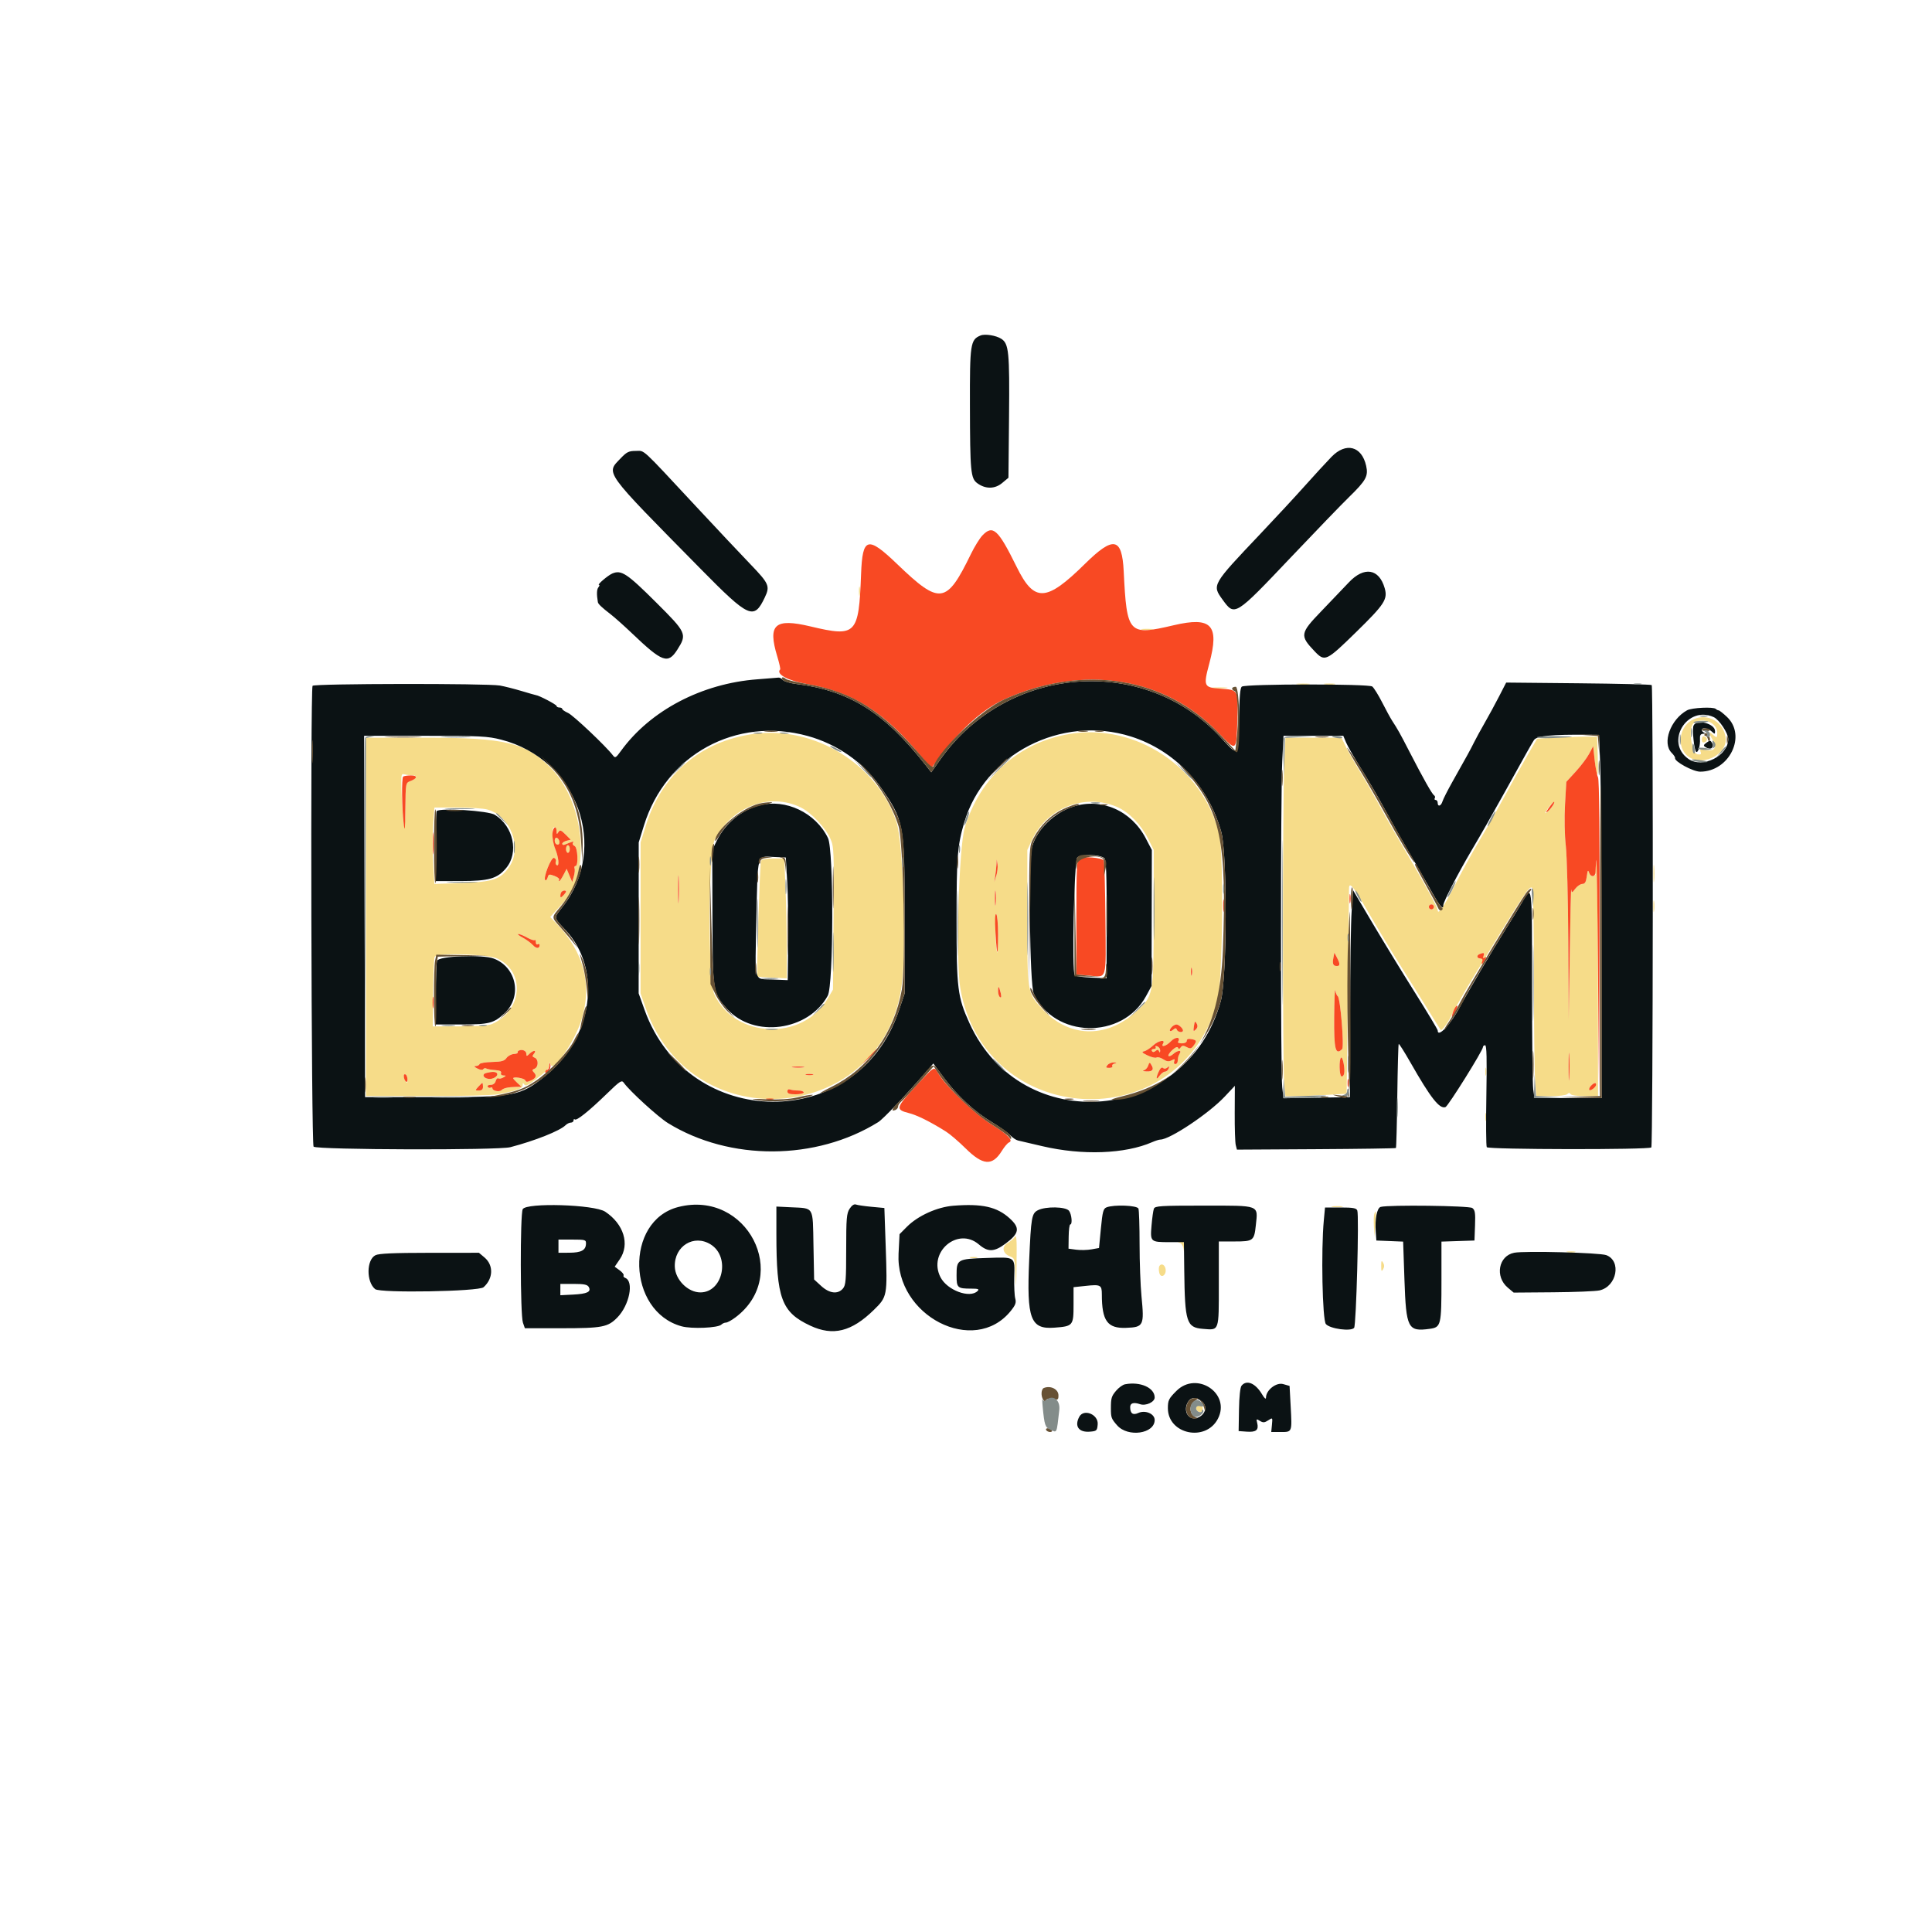 <svg id="svg" version="1.1" xmlns="http://www.w3.org/2000/svg" xmlns:xlink="http://www.w3.org/1999/xlink" width="400" height="400" viewBox="0, 0, 400,400"><g id="svgg"><path id="path0" d="M177.833 122.461 C 177.837 123.320,177.917 123.626,178.011 123.140 C 178.104 122.654,178.101 121.951,178.003 121.577 C 177.905 121.204,177.829 121.602,177.833 122.461 M236.426 130.358 C 237.017 130.447,237.983 130.447,238.574 130.358 C 239.165 130.268,238.682 130.195,237.500 130.195 C 236.318 130.195,235.835 130.268,236.426 130.358 M268.659 141.689 C 269.361 141.776,270.416 141.774,271.003 141.685 C 271.590 141.596,271.016 141.525,269.727 141.527 C 268.438 141.529,267.957 141.602,268.659 141.689 M274.322 141.687 C 274.916 141.776,275.794 141.774,276.275 141.681 C 276.755 141.589,276.270 141.515,275.195 141.518 C 274.121 141.521,273.728 141.597,274.322 141.687 M251.066 142.469 C 251.759 142.556,252.989 142.557,253.800 142.473 C 254.610 142.388,254.043 142.317,252.539 142.316 C 251.035 142.314,250.372 142.383,251.066 142.469 M350.123 149.199 C 347.808 150.611,347.218 154.071,348.949 156.083 C 351.632 159.202,357.983 156.435,357.240 152.471 C 356.606 149.095,353.007 147.441,350.123 149.199 M354.622 149.902 C 355.396 150.562,355.613 151.145,355.515 152.307 C 355.479 152.733,355.295 152.698,354.688 152.148 C 353.738 151.289,353.686 151.656,354.551 153.119 C 355.522 154.763,355.015 155.617,353.264 155.289 C 352.053 155.062,351.884 155.116,352.094 155.663 C 352.284 156.157,352.139 156.275,351.463 156.179 C 350.387 156.026,349.598 151.780,350.342 150.147 C 350.871 148.984,353.377 148.841,354.622 149.902 M156.019 151.958 C 145.113 153.449,137.006 160.335,133.720 170.898 L 132.627 174.414 132.622 190.039 L 132.617 205.664 133.714 208.789 C 143.382 236.337,183.101 232.573,186.713 203.767 C 187.695 195.935,186.988 174.365,185.613 170.211 C 181.650 158.240,168.662 150.229,156.019 151.958 M221.388 151.966 C 210.934 153.726,202.954 160.863,199.747 171.322 C 198.511 175.355,197.852 199.053,198.822 204.620 C 203.858 233.540,243.870 235.790,252.027 207.612 C 253.135 203.783,253.428 176.853,252.407 172.656 C 249.061 158.905,235.179 149.645,221.388 151.966 M322.503 152.705 L 318.248 152.930 316.099 156.641 C 314.917 158.682,312.808 162.461,311.413 165.039 C 310.017 167.617,307.718 171.660,306.303 174.023 C 304.888 176.387,302.574 180.594,301.162 183.372 C 298.923 187.776,297.656 189.587,297.656 188.382 C 297.656 187.889,294.223 181.635,290.631 175.586 C 288.973 172.793,286.767 168.926,285.729 166.992 C 284.692 165.059,282.878 161.895,281.698 159.961 C 280.518 158.027,279.143 155.610,278.643 154.590 L 277.733 152.734 271.935 152.734 L 266.138 152.734 265.881 158.656 C 265.552 166.254,265.551 220.837,265.880 224.316 L 266.129 226.953 268.123 226.951 C 269.220 226.950,272.073 226.837,274.463 226.699 L 278.809 226.449 279.052 205.705 C 279.186 194.296,279.297 184.551,279.298 184.050 C 279.302 182.375,280.143 183.390,283.301 188.882 C 285.025 191.881,287.932 196.709,289.760 199.609 C 291.589 202.510,294.223 206.729,295.614 208.984 C 297.005 211.240,298.205 213.155,298.281 213.239 C 298.526 213.513,299.936 211.562,300.649 209.961 C 301.032 209.102,301.438 208.311,301.552 208.203 C 301.665 208.096,302.090 207.393,302.497 206.641 C 302.903 205.889,303.932 204.131,304.782 202.734 C 315.954 184.383,316.588 183.418,317.213 183.805 C 317.431 183.940,317.579 191.382,317.580 202.269 C 317.582 212.300,317.696 221.958,317.834 223.730 L 318.085 226.953 321.074 226.953 C 322.717 226.953,324.254 226.762,324.487 226.528 C 324.793 226.223,324.985 226.223,325.174 226.528 C 325.322 226.768,326.617 226.953,328.148 226.953 L 330.859 226.953 330.811 201.660 C 330.783 187.426,330.626 177.303,330.452 178.507 C 330.281 179.684,330.214 180.764,330.303 180.907 C 330.392 181.051,330.211 181.265,329.901 181.384 C 329.552 181.518,329.222 181.273,329.036 180.742 C 328.781 180.015,328.703 180.123,328.528 181.445 C 328.373 182.614,328.143 183.008,327.616 183.008 C 327.228 183.008,326.573 183.447,326.160 183.984 C 325.457 184.897,325.402 184.910,325.309 184.180 C 325.255 183.750,325.116 189.639,325.000 197.266 L 324.790 211.133 324.700 195.004 C 324.650 186.133,324.417 177.169,324.182 175.082 C 323.931 172.853,323.864 169.349,324.021 166.582 L 324.288 161.875 326.239 159.746 C 327.312 158.575,328.564 156.914,329.021 156.055 L 329.852 154.492 330.156 157.385 C 330.609 161.695,330.948 161.301,330.797 156.641 L 330.664 152.539 328.711 152.510 C 327.637 152.494,324.843 152.582,322.503 152.705 M352.344 153.080 C 352.344 153.642,352.524 153.813,352.946 153.651 C 353.613 153.395,353.531 152.674,352.808 152.433 C 352.550 152.347,352.344 152.635,352.344 153.080 M75.781 189.831 L 75.781 226.929 88.419 226.942 C 95.369 226.949,101.989 226.778,103.129 226.562 C 107.044 225.819,108.203 225.393,108.209 224.692 C 108.214 224.186,108.294 224.148,108.539 224.535 C 108.787 224.925,109.320 224.698,110.780 223.585 C 113.329 221.640,113.667 221.276,113.699 220.438 C 113.726 219.751,113.737 219.751,114.007 220.436 C 114.624 222.002,118.994 215.638,120.395 211.133 C 122.638 203.924,120.904 197.170,115.307 191.312 L 113.910 189.850 115.061 188.598 C 115.693 187.910,116.438 187.098,116.715 186.794 C 122.399 180.559,121.007 166.069,114.045 158.998 C 108.888 153.761,104.657 152.734,88.219 152.734 L 75.781 152.734 75.781 189.831 M85.472 160.542 C 86.564 160.548,86.250 161.229,84.923 161.733 C 83.998 162.085,83.984 162.170,83.934 167.471 C 83.877 173.476,83.404 171.265,83.137 163.749 C 83.014 160.276,83.042 160.125,83.789 160.326 C 84.219 160.442,84.976 160.539,85.472 160.542 M165.762 167.159 C 167.930 168.209,170.901 171.339,171.924 173.653 C 172.660 175.317,172.693 176.150,172.580 190.144 L 172.461 204.883 171.366 206.746 C 166.169 215.587,152.181 215.058,147.890 205.859 C 146.541 202.967,146.627 176.430,147.994 173.828 C 151.609 166.947,159.334 164.048,165.762 167.159 M231.359 167.109 C 233.742 168.163,236.250 170.746,237.695 173.634 L 238.867 175.977 238.854 190.039 C 238.838 206.202,238.842 206.182,235.118 209.531 C 228.916 215.106,221.203 214.818,215.708 208.806 C 212.673 205.485,212.695 205.623,212.695 189.844 L 212.695 175.977 213.705 173.828 C 216.827 167.188,224.734 164.179,231.359 167.109 M321.519 166.731 C 321.309 167.125,320.829 167.696,320.454 168.001 C 319.859 168.484,319.814 168.480,320.102 167.969 C 320.903 166.544,322.248 165.371,321.519 166.731 M100.890 167.602 C 105.696 168.936,108.195 175.433,105.445 179.446 C 103.656 182.058,102.103 182.592,95.652 182.813 L 89.936 183.008 89.666 178.605 C 89.517 176.184,89.519 172.624,89.670 170.695 L 89.945 167.188 94.679 167.190 C 97.283 167.191,100.078 167.376,100.890 167.602 M115.240 172.191 C 115.246 172.759,115.298 172.770,115.619 172.266 C 115.933 171.771,116.162 171.849,117.078 172.764 L 118.164 173.849 117.285 174.079 C 116.802 174.206,116.406 174.484,116.406 174.697 C 116.406 174.909,116.626 174.994,116.895 174.884 C 118.711 174.141,118.865 174.107,118.621 174.502 C 118.480 174.731,118.627 175.019,118.948 175.142 C 119.611 175.397,119.804 179.297,119.153 179.297 C 118.945 179.297,118.856 179.517,118.956 179.785 C 119.055 180.054,118.987 180.801,118.804 181.445 L 118.471 182.617 117.894 181.250 L 117.317 179.883 116.656 181.152 C 116.293 181.851,115.902 182.422,115.787 182.422 C 115.673 182.422,115.666 182.281,115.773 182.108 C 115.880 181.935,115.432 181.592,114.778 181.345 C 113.723 180.947,113.567 180.981,113.391 181.655 C 113.282 182.072,113.065 182.334,112.909 182.238 C 112.350 181.893,114.113 177.388,114.716 177.619 C 115.026 177.738,115.189 178.071,115.079 178.358 C 114.968 178.646,115.046 178.985,115.251 179.112 C 115.857 179.487,115.679 177.543,114.941 175.716 C 114.247 174.000,114.195 170.888,114.868 171.304 C 115.069 171.429,115.237 171.828,115.240 172.191 M114.844 174.000 C 114.844 174.631,115.397 175.098,115.739 174.756 C 116.044 174.451,115.624 173.438,115.193 173.438 C 115.001 173.438,114.844 173.691,114.844 174.000 M117.188 175.781 C 117.188 176.211,117.363 176.563,117.578 176.563 C 117.793 176.563,117.969 176.211,117.969 175.781 C 117.969 175.352,117.793 175.000,117.578 175.000 C 117.363 175.000,117.188 175.352,117.188 175.781 M157.557 178.222 C 157.332 178.587,156.593 201.909,156.798 202.204 C 156.819 202.234,158.198 202.325,159.863 202.406 L 162.891 202.554 162.889 196.297 C 162.889 192.855,162.773 187.271,162.633 183.887 L 162.378 177.734 160.118 177.734 C 158.734 177.734,157.742 177.923,157.557 178.222 M206.273 181.306 L 205.862 182.617 206.056 181.299 C 206.163 180.574,206.276 179.519,206.309 178.955 L 206.367 177.930 206.526 178.962 C 206.613 179.530,206.499 180.585,206.273 181.306 M342.319 180.859 C 342.319 182.471,342.388 183.130,342.472 182.324 C 342.556 181.519,342.556 180.200,342.472 179.395 C 342.388 178.589,342.319 179.248,342.319 180.859 M140.524 186.410 C 140.447 187.762,140.384 186.758,140.384 184.180 C 140.383 181.602,140.445 180.496,140.523 181.723 C 140.600 182.950,140.600 185.059,140.524 186.410 M206.142 187.207 C 206.055 187.905,205.984 187.334,205.984 185.938 C 205.984 184.541,206.055 183.970,206.142 184.668 C 206.229 185.366,206.229 186.509,206.142 187.207 M117.188 184.598 C 117.188 184.721,116.924 185.085,116.602 185.407 C 116.116 185.893,116.016 185.899,116.016 185.445 C 116.016 185.143,116.133 184.779,116.276 184.635 C 116.595 184.317,117.188 184.292,117.188 184.598 M342.299 187.695 C 342.302 188.770,342.378 189.163,342.468 188.569 C 342.558 187.975,342.555 187.096,342.462 186.616 C 342.370 186.135,342.296 186.621,342.299 187.695 M296.875 187.760 C 296.875 188.047,296.641 188.281,296.354 188.281 C 296.068 188.281,295.833 188.047,295.833 187.760 C 295.833 187.474,296.068 187.240,296.354 187.240 C 296.641 187.240,296.875 187.474,296.875 187.760 M206.641 193.448 C 206.641 195.619,206.571 197.323,206.486 197.233 C 206.116 196.844,205.891 189.036,206.256 189.261 C 206.467 189.392,206.641 191.276,206.641 193.448 M109.130 194.113 C 109.868 194.527,110.577 194.762,110.705 194.634 C 110.833 194.506,110.938 194.704,110.938 195.075 C 110.938 195.446,111.113 195.641,111.328 195.508 C 111.543 195.375,111.719 195.442,111.719 195.657 C 111.719 196.446,111.022 196.444,110.307 195.653 C 109.902 195.206,108.956 194.515,108.204 194.117 C 107.451 193.719,107.050 193.386,107.312 193.377 C 107.574 193.367,108.392 193.698,109.130 194.113 M277.344 199.654 C 277.344 200.075,276.290 200.116,276.036 199.705 C 275.935 199.542,275.947 198.921,276.061 198.323 L 276.269 197.236 276.806 198.272 C 277.102 198.842,277.344 199.464,277.344 199.654 M307.173 197.852 C 307.049 198.174,306.703 198.438,306.404 198.438 C 305.727 198.438,305.687 197.791,306.348 197.524 C 307.210 197.176,307.402 197.253,307.173 197.852 M103.046 198.494 C 108.837 201.297,108.123 209.292,101.837 212.025 C 101.148 212.325,98.688 212.500,95.174 212.500 L 89.603 212.500 89.665 205.526 C 89.699 201.690,89.851 198.350,90.004 198.104 C 90.557 197.209,101.040 197.522,103.046 198.494 M246.754 201.855 C 246.655 202.231,246.575 201.924,246.575 201.172 C 246.575 200.420,246.655 200.112,246.754 200.488 C 246.852 200.864,246.852 201.479,246.754 201.855 M207.187 205.599 C 207.362 206.325,207.313 206.620,207.047 206.455 C 206.823 206.317,206.641 205.746,206.641 205.185 C 206.641 203.961,206.828 204.102,207.187 205.599 M276.971 206.260 C 277.503 206.591,278.338 216.740,277.872 217.206 C 276.498 218.580,276.171 217.268,276.225 210.603 C 276.254 207.027,276.360 204.541,276.460 205.078 C 276.560 205.615,276.790 206.147,276.971 206.260 M247.568 213.146 C 247.077 213.637,247.028 213.549,247.187 212.465 C 247.341 211.417,247.430 211.328,247.751 211.902 C 248.022 212.387,247.970 212.745,247.568 213.146 M244.453 212.578 C 244.711 212.836,244.922 213.188,244.922 213.359 C 244.922 213.867,243.830 213.716,243.651 213.184 C 243.523 212.803,243.343 212.813,242.837 213.231 C 242.480 213.526,242.188 213.605,242.188 213.407 C 242.188 212.911,243.032 212.109,243.555 212.109 C 243.791 212.109,244.195 212.320,244.453 212.578 M243.896 215.704 C 243.791 215.875,244.154 216.016,244.704 216.016 C 245.286 216.016,245.703 215.794,245.703 215.484 C 245.703 215.127,246.025 215.014,246.680 215.139 C 247.793 215.352,247.847 215.536,247.090 216.535 C 246.638 217.132,246.406 217.173,245.685 216.787 C 245.001 216.421,244.746 216.435,244.452 216.854 C 244.188 217.230,244.027 217.253,243.895 216.932 C 243.777 216.645,243.340 216.823,242.692 217.424 C 242.132 217.943,241.789 218.481,241.929 218.621 C 242.068 218.761,242.505 218.584,242.899 218.227 C 243.745 217.461,244.722 217.347,244.272 218.066 C 244.104 218.335,243.944 218.730,243.917 218.945 C 243.891 219.160,243.842 219.556,243.809 219.824 C 243.777 220.093,243.555 220.313,243.318 220.313 C 243.080 220.313,242.988 220.045,243.113 219.718 C 243.299 219.233,243.199 219.199,242.573 219.534 C 241.992 219.845,241.570 219.791,240.841 219.314 C 240.312 218.967,239.686 218.802,239.451 218.947 C 239.216 219.092,238.373 218.896,237.578 218.510 C 236.429 217.953,236.286 217.777,236.882 217.653 C 237.294 217.566,238.157 217.003,238.801 216.402 C 239.828 215.442,241.349 215.160,240.812 216.030 C 240.255 216.930,241.431 216.619,242.397 215.610 C 243.389 214.575,244.549 214.648,243.896 215.704 M239.261 216.801 C 239.392 217.014,239.215 217.188,238.867 217.188 C 238.520 217.188,238.349 217.372,238.488 217.597 C 238.664 217.881,238.899 217.876,239.255 217.581 C 239.631 217.268,239.822 217.289,239.970 217.659 C 240.106 217.998,240.183 217.952,240.204 217.522 C 240.220 217.169,239.962 216.776,239.628 216.648 C 239.281 216.514,239.124 216.580,239.261 216.801 M324.899 223.129 C 324.822 224.480,324.759 223.477,324.759 220.898 C 324.758 218.320,324.820 217.215,324.898 218.442 C 324.975 219.669,324.975 221.778,324.899 223.129 M108.984 218.234 C 108.984 218.718,109.078 218.712,109.598 218.192 C 110.393 217.398,111.206 217.370,110.551 218.159 C 110.160 218.630,110.188 218.787,110.698 218.982 C 111.525 219.300,111.510 220.940,110.677 221.260 C 110.180 221.451,110.134 221.618,110.482 221.966 C 111.188 222.672,111.022 223.200,109.936 223.704 C 109.149 224.069,108.899 224.061,108.748 223.665 C 108.580 223.229,106.250 222.844,106.250 223.253 C 106.250 223.338,106.635 223.765,107.105 224.204 L 107.960 225.000 106.812 225.030 C 105.170 225.073,104.250 225.282,103.822 225.709 C 103.382 226.149,101.953 225.853,101.953 225.322 C 101.953 225.120,101.789 225.055,101.589 225.179 C 101.389 225.302,101.115 225.225,100.981 225.006 C 100.843 224.784,101.106 224.609,101.576 224.609 C 102.087 224.609,102.497 224.304,102.620 223.833 C 102.732 223.405,102.978 223.151,103.166 223.268 C 103.355 223.384,103.818 223.300,104.196 223.080 C 104.836 222.708,104.837 222.679,104.211 222.668 C 103.825 222.661,103.623 222.441,103.734 222.151 C 103.868 221.803,103.479 221.615,102.486 221.548 C 101.693 221.495,100.877 221.348,100.673 221.222 C 100.470 221.097,100.191 221.159,100.054 221.361 C 99.904 221.581,99.414 221.525,98.828 221.221 C 98.161 220.875,98.058 220.713,98.503 220.709 C 98.861 220.706,99.212 220.529,99.284 220.316 C 99.355 220.103,100.519 219.905,101.869 219.874 C 103.829 219.830,104.433 219.664,104.863 219.050 C 105.160 218.627,105.840 218.255,106.374 218.222 C 106.909 218.190,107.275 218.047,107.187 217.904 C 106.970 217.554,107.888 217.258,108.496 217.482 C 108.765 217.581,108.984 217.919,108.984 218.234 M278.266 222.369 C 278.158 222.748,277.906 222.957,277.706 222.834 C 277.274 222.567,277.217 219.398,277.637 218.977 C 278.006 218.606,278.532 221.442,278.266 222.369 M230.757 220.192 C 230.378 220.291,230.169 220.534,230.292 220.733 C 230.414 220.931,230.131 221.094,229.663 221.094 C 228.950 221.094,228.890 220.998,229.297 220.508 C 229.564 220.186,230.157 219.942,230.614 219.967 C 231.281 220.004,231.310 220.048,230.757 220.192 M238.666 221.387 C 238.670 221.688,238.185 221.858,237.402 221.830 C 236.704 221.805,236.432 221.706,236.798 221.609 C 237.164 221.513,237.579 221.071,237.720 220.626 C 237.988 219.780,238.653 220.313,238.666 221.387 M166.309 220.983 C 165.718 221.072,164.751 221.072,164.160 220.983 C 163.569 220.893,164.053 220.820,165.234 220.820 C 166.416 220.820,166.899 220.893,166.309 220.983 M241.679 221.029 C 242.092 220.687,242.152 220.731,241.959 221.234 C 241.824 221.586,241.478 221.875,241.191 221.875 C 240.904 221.875,240.396 222.266,240.061 222.743 C 239.331 223.785,239.261 223.219,239.941 221.777 C 240.241 221.142,240.570 220.882,240.791 221.104 C 241.013 221.326,241.357 221.297,241.679 221.029 M307.513 221.875 C 307.513 222.627,307.593 222.935,307.691 222.559 C 307.789 222.183,307.789 221.567,307.691 221.191 C 307.593 220.815,307.513 221.123,307.513 221.875 M102.902 222.221 C 103.239 222.766,102.087 223.511,101.126 223.370 C 100.033 223.209,99.722 222.392,100.662 222.148 C 101.871 221.835,102.680 221.861,102.902 222.221 M84.369 223.558 C 84.364 224.254,84.292 224.304,83.984 223.828 C 83.487 223.059,83.487 222.154,83.984 222.461 C 84.199 222.594,84.372 223.087,84.369 223.558 M168.262 222.535 C 167.886 222.633,167.271 222.633,166.895 222.535 C 166.519 222.437,166.826 222.356,167.578 222.356 C 168.330 222.356,168.638 222.437,168.262 222.535 M100.000 225.000 C 100.000 225.540,99.740 225.781,99.158 225.781 C 98.341 225.781,98.337 225.758,99.023 225.000 C 99.412 224.570,99.791 224.219,99.865 224.219 C 99.939 224.219,100.000 224.570,100.000 225.000 M330.469 224.562 C 330.469 225.045,329.324 225.939,329.053 225.667 C 328.803 225.418,329.713 224.257,330.176 224.234 C 330.337 224.225,330.469 224.373,330.469 224.562 M165.266 225.781 C 165.893 225.781,166.406 225.957,166.406 226.172 C 166.406 226.387,165.645 226.563,164.714 226.563 C 163.448 226.563,163.021 226.410,163.021 225.960 C 163.021 225.601,163.244 225.443,163.574 225.569 C 163.878 225.686,164.639 225.781,165.266 225.781 M307.513 231.250 C 307.513 232.002,307.593 232.310,307.691 231.934 C 307.789 231.558,307.789 230.942,307.691 230.566 C 307.593 230.190,307.513 230.498,307.513 231.250 M275.884 249.890 C 276.478 249.979,277.357 249.977,277.837 249.884 C 278.318 249.792,277.832 249.718,276.758 249.721 C 275.684 249.724,275.291 249.800,275.884 249.890 M284.536 251.316 C 284.423 251.610,284.387 252.797,284.457 253.953 L 284.583 256.055 284.772 253.417 C 284.962 250.762,284.914 250.331,284.536 251.316 M209.941 256.282 C 209.798 256.514,209.196 256.998,208.605 257.358 C 207.305 258.148,207.581 259.549,209.155 260.147 C 210.087 260.501,210.133 260.678,210.255 264.340 C 210.349 267.140,210.405 266.516,210.465 262.012 C 210.545 256.029,210.487 255.399,209.941 256.282 M244.215 257.296 C 244.578 257.392,244.947 257.943,245.035 258.520 C 245.180 259.468,245.201 259.447,245.254 258.301 C 245.304 257.215,245.185 257.038,244.434 257.077 C 243.810 257.109,243.747 257.172,244.215 257.296 M324.516 259.261 C 325.002 259.354,325.705 259.351,326.079 259.253 C 326.452 259.155,326.055 259.079,325.195 259.083 C 324.336 259.087,324.030 259.167,324.516 259.261 M200.879 260.426 C 201.255 260.524,201.870 260.524,202.246 260.426 C 202.622 260.327,202.314 260.247,201.563 260.247 C 200.811 260.247,200.503 260.327,200.879 260.426 M285.961 262.109 C 285.961 263.225,286.035 263.351,286.359 262.793 C 286.630 262.329,286.630 261.890,286.359 261.426 C 286.035 260.868,285.961 260.994,285.961 262.109 M240.038 262.111 C 239.891 262.349,239.882 262.989,240.018 263.533 C 240.325 264.756,241.519 264.051,241.327 262.760 C 241.193 261.856,240.432 261.473,240.038 262.111 M247.656 291.560 C 247.656 292.298,248.714 292.659,248.964 292.006 C 249.201 291.390,248.903 291.016,248.177 291.016 C 247.891 291.016,247.656 291.260,247.656 291.560 " stroke="none" fill="#f6dc89" fill-rule="evenodd"></path><path id="path1" d="M203.405 110.849 C 202.834 111.445,201.763 113.174,201.025 114.691 C 195.951 125.115,194.614 125.301,185.772 116.807 C 179.626 110.903,178.565 111.188,178.278 118.824 C 177.805 131.424,177.298 131.950,167.802 129.694 C 160.388 127.933,158.908 129.273,160.928 135.917 C 161.349 137.303,161.617 138.513,161.523 138.608 C 160.596 139.534,163.082 140.913,166.870 141.575 C 176.698 143.291,183.061 147.345,191.050 156.982 L 192.790 159.081 194.809 156.396 C 198.965 150.872,203.683 146.701,207.924 144.801 C 224.259 137.483,241.128 140.122,252.282 151.740 C 256.057 155.672,255.985 155.725,256.188 148.894 C 256.370 142.744,256.426 142.842,252.618 142.578 C 249.232 142.343,249.114 142.069,250.371 137.378 C 252.511 129.392,250.851 127.610,242.987 129.453 C 233.625 131.649,233.297 131.295,232.651 118.274 C 232.302 111.248,230.541 110.913,224.622 116.746 C 216.593 124.659,214.137 124.769,210.496 117.383 C 206.650 109.580,205.572 108.587,203.405 110.849 M329.021 156.055 C 328.564 156.914,327.312 158.575,326.239 159.746 L 324.288 161.875 324.021 166.582 C 323.864 169.349,323.931 172.853,324.182 175.082 C 324.417 177.169,324.650 186.133,324.700 195.004 L 324.790 211.133 325.000 197.266 C 325.116 189.639,325.255 183.750,325.309 184.180 C 325.402 184.910,325.457 184.897,326.160 183.984 C 326.573 183.447,327.228 183.008,327.616 183.008 C 328.143 183.008,328.373 182.614,328.528 181.445 C 328.703 180.123,328.781 180.015,329.036 180.742 C 329.376 181.713,330.333 181.572,330.331 180.551 C 330.330 180.183,330.403 179.092,330.492 178.125 C 330.582 177.158,330.747 187.705,330.859 201.563 L 331.063 226.758 331.157 194.213 C 331.219 172.556,331.116 161.417,330.850 160.919 C 330.629 160.508,330.315 158.893,330.151 157.332 L 329.852 154.492 329.021 156.055 M83.464 160.807 C 83.127 161.144,83.202 167.476,83.579 170.508 C 83.816 172.417,83.880 171.854,83.927 167.471 C 83.983 162.172,83.999 162.085,84.923 161.733 C 86.459 161.149,86.523 160.547,85.049 160.547 C 84.320 160.547,83.607 160.664,83.464 160.807 M320.647 167.285 C 320.016 168.186,319.957 168.394,320.447 168.001 C 321.143 167.442,322.058 166.016,321.720 166.016 C 321.620 166.016,321.137 166.587,320.647 167.285 M89.594 174.609 C 89.594 176.650,89.660 177.485,89.740 176.465 C 89.821 175.444,89.821 173.774,89.740 172.754 C 89.660 171.733,89.594 172.568,89.594 174.609 M114.379 172.550 C 114.311 173.361,114.564 174.785,114.941 175.716 C 115.679 177.543,115.857 179.487,115.251 179.112 C 115.046 178.985,114.968 178.646,115.079 178.358 C 115.189 178.071,115.026 177.738,114.716 177.619 C 114.113 177.388,112.350 181.893,112.909 182.238 C 113.065 182.334,113.282 182.072,113.391 181.655 C 113.567 180.981,113.723 180.947,114.778 181.345 C 115.432 181.592,115.880 181.935,115.773 182.108 C 115.666 182.281,115.673 182.422,115.787 182.422 C 115.902 182.422,116.293 181.851,116.656 181.152 L 117.317 179.883 117.894 181.250 L 118.471 182.617 118.804 181.445 C 118.987 180.801,119.055 180.054,118.956 179.785 C 118.856 179.517,118.945 179.297,119.153 179.297 C 119.804 179.297,119.611 175.397,118.948 175.142 C 118.627 175.019,118.480 174.731,118.621 174.502 C 118.865 174.107,118.711 174.141,116.895 174.884 C 116.626 174.994,116.406 174.909,116.406 174.697 C 116.406 174.484,116.802 174.206,117.285 174.079 L 118.164 173.849 117.078 172.764 C 116.162 171.849,115.933 171.771,115.619 172.266 C 115.298 172.770,115.246 172.759,115.240 172.191 C 115.228 170.831,114.496 171.136,114.379 172.550 M115.752 173.985 C 115.996 174.622,115.668 175.073,115.180 174.771 C 114.736 174.497,114.746 173.438,115.193 173.438 C 115.384 173.438,115.636 173.684,115.752 173.985 M117.969 175.781 C 117.969 176.211,117.793 176.563,117.578 176.563 C 117.363 176.563,117.188 176.211,117.188 175.781 C 117.188 175.352,117.363 175.000,117.578 175.000 C 117.793 175.000,117.969 175.352,117.969 175.781 M223.438 177.701 C 222.938 178.038,222.852 179.846,222.852 189.927 L 222.852 201.758 225.391 201.979 C 229.295 202.319,228.980 203.388,228.865 190.186 C 228.809 183.773,228.657 178.354,228.527 178.144 C 228.183 177.587,224.131 177.235,223.438 177.701 M206.309 178.955 C 206.276 179.519,206.163 180.574,206.056 181.299 L 205.862 182.617 206.273 181.306 C 206.499 180.585,206.613 179.530,206.526 178.962 L 206.367 177.930 206.309 178.955 M140.384 184.180 C 140.384 186.758,140.447 187.762,140.524 186.410 C 140.600 185.059,140.600 182.950,140.523 181.723 C 140.445 180.496,140.383 181.602,140.384 184.180 M205.984 185.938 C 205.984 187.334,206.055 187.905,206.142 187.207 C 206.229 186.509,206.229 185.366,206.142 184.668 C 206.055 183.970,205.984 184.541,205.984 185.938 M116.276 184.635 C 116.133 184.779,116.016 185.143,116.016 185.445 C 116.016 185.899,116.116 185.893,116.602 185.407 C 116.924 185.085,117.188 184.721,117.188 184.598 C 117.188 184.292,116.595 184.317,116.276 184.635 M279.395 186.133 C 279.400 186.992,279.480 187.298,279.573 186.812 C 279.667 186.326,279.663 185.623,279.565 185.249 C 279.467 184.876,279.391 185.273,279.395 186.133 M253.242 187.500 C 253.242 188.682,253.315 189.165,253.405 188.574 C 253.494 187.983,253.494 187.017,253.405 186.426 C 253.315 185.835,253.242 186.318,253.242 187.500 M295.833 187.760 C 295.833 188.047,296.068 188.281,296.354 188.281 C 296.641 188.281,296.875 188.047,296.875 187.760 C 296.875 187.474,296.641 187.240,296.354 187.240 C 296.068 187.240,295.833 187.474,295.833 187.760 M206.101 193.047 C 206.399 198.260,206.641 198.439,206.641 193.448 C 206.641 191.276,206.467 189.392,206.256 189.261 C 206.007 189.108,205.952 190.446,206.101 193.047 M108.204 194.117 C 108.956 194.515,109.902 195.206,110.307 195.653 C 111.022 196.444,111.719 196.446,111.719 195.657 C 111.719 195.442,111.543 195.375,111.328 195.508 C 111.113 195.641,110.938 195.446,110.938 195.075 C 110.938 194.704,110.833 194.506,110.705 194.634 C 110.577 194.762,109.868 194.527,109.130 194.113 C 108.392 193.698,107.574 193.367,107.312 193.377 C 107.050 193.386,107.451 193.719,108.204 194.117 M276.061 198.323 C 275.820 199.585,275.998 200.000,276.781 200.000 C 277.484 200.000,277.490 199.591,276.806 198.272 L 276.269 197.236 276.061 198.323 M306.348 197.524 C 305.648 197.807,305.745 198.438,306.487 198.438 C 306.885 198.438,307.032 198.652,306.890 199.023 C 306.554 199.898,306.939 199.731,307.447 198.781 C 307.797 198.127,307.786 198.017,307.394 198.259 C 307.043 198.476,306.971 198.376,307.148 197.916 C 307.401 197.256,307.226 197.170,306.348 197.524 M246.575 201.172 C 246.575 201.924,246.655 202.231,246.754 201.855 C 246.852 201.479,246.852 200.864,246.754 200.488 C 246.655 200.112,246.575 200.420,246.575 201.172 M252.833 203.320 C 252.837 204.180,252.917 204.485,253.011 203.999 C 253.104 203.513,253.101 202.810,253.003 202.437 C 252.905 202.063,252.829 202.461,252.833 203.320 M206.641 205.185 C 206.641 205.746,206.823 206.317,207.047 206.455 C 207.313 206.620,207.362 206.325,207.187 205.599 C 206.828 204.102,206.641 203.961,206.641 205.185 M276.225 210.603 C 276.171 217.268,276.498 218.580,277.872 217.206 C 278.338 216.740,277.503 206.591,276.971 206.260 C 276.790 206.147,276.560 205.615,276.460 205.078 C 276.360 204.541,276.254 207.027,276.225 210.603 M89.565 207.617 C 89.568 208.691,89.644 209.084,89.733 208.491 C 89.823 207.897,89.821 207.018,89.728 206.538 C 89.635 206.057,89.562 206.543,89.565 207.617 M300.901 209.375 C 300.658 210.020,300.527 210.547,300.610 210.547 C 300.693 210.547,301.034 210.020,301.367 209.375 C 301.700 208.730,301.831 208.203,301.658 208.203 C 301.485 208.203,301.144 208.730,300.901 209.375 M247.187 212.465 C 247.028 213.549,247.077 213.637,247.568 213.146 C 247.970 212.745,248.022 212.387,247.751 211.902 C 247.430 211.328,247.341 211.417,247.187 212.465 M242.656 212.578 C 241.944 213.291,242.096 213.843,242.837 213.231 C 243.343 212.813,243.523 212.803,243.651 213.184 C 243.830 213.716,244.922 213.867,244.922 213.359 C 244.922 212.903,244.054 212.109,243.555 212.109 C 243.318 212.109,242.914 212.320,242.656 212.578 M242.397 215.610 C 241.431 216.619,240.255 216.930,240.812 216.030 C 241.349 215.160,239.828 215.442,238.801 216.402 C 238.157 217.003,237.294 217.566,236.882 217.653 C 236.286 217.777,236.429 217.953,237.578 218.510 C 238.373 218.896,239.216 219.092,239.451 218.947 C 239.686 218.802,240.312 218.967,240.841 219.314 C 241.570 219.791,241.992 219.845,242.573 219.534 C 243.199 219.199,243.299 219.233,243.113 219.718 C 242.988 220.045,243.080 220.313,243.318 220.313 C 243.555 220.313,243.777 220.093,243.809 219.824 C 243.842 219.556,243.891 219.160,243.917 218.945 C 243.944 218.730,244.104 218.335,244.272 218.066 C 244.722 217.347,243.745 217.461,242.899 218.227 C 242.505 218.584,242.068 218.761,241.929 218.621 C 241.789 218.481,242.132 217.943,242.692 217.424 C 243.340 216.823,243.777 216.645,243.895 216.932 C 244.027 217.253,244.188 217.230,244.452 216.854 C 244.746 216.435,245.001 216.421,245.685 216.787 C 246.406 217.173,246.638 217.132,247.090 216.535 C 247.847 215.536,247.793 215.352,246.680 215.139 C 246.025 215.014,245.703 215.127,245.703 215.484 C 245.703 215.794,245.286 216.016,244.704 216.016 C 244.154 216.016,243.791 215.875,243.896 215.704 C 244.549 214.648,243.389 214.575,242.397 215.610 M240.204 217.522 C 240.183 217.952,240.106 217.998,239.970 217.659 C 239.822 217.289,239.631 217.268,239.255 217.581 C 238.899 217.876,238.664 217.881,238.488 217.597 C 238.349 217.372,238.520 217.188,238.867 217.188 C 239.215 217.188,239.392 217.014,239.261 216.801 C 239.124 216.580,239.281 216.514,239.628 216.648 C 239.962 216.776,240.220 217.169,240.204 217.522 M324.759 220.898 C 324.759 223.477,324.822 224.480,324.899 223.129 C 324.975 221.778,324.975 219.669,324.898 218.442 C 324.820 217.215,324.758 218.320,324.759 220.898 M107.517 217.474 C 107.247 217.568,107.099 217.762,107.187 217.904 C 107.275 218.047,106.909 218.190,106.374 218.222 C 105.840 218.255,105.160 218.627,104.863 219.050 C 104.433 219.664,103.829 219.830,101.869 219.874 C 100.519 219.905,99.355 220.103,99.284 220.316 C 99.212 220.529,98.861 220.706,98.503 220.709 C 98.058 220.713,98.161 220.875,98.828 221.221 C 99.414 221.525,99.904 221.581,100.054 221.361 C 100.191 221.159,100.470 221.097,100.673 221.222 C 100.877 221.348,101.693 221.495,102.486 221.548 C 103.479 221.615,103.868 221.803,103.734 222.151 C 103.623 222.441,103.825 222.661,104.211 222.668 C 104.837 222.679,104.836 222.708,104.196 223.080 C 103.818 223.300,103.355 223.384,103.166 223.268 C 102.978 223.151,102.732 223.405,102.620 223.833 C 102.497 224.304,102.087 224.609,101.576 224.609 C 101.106 224.609,100.843 224.784,100.981 225.006 C 101.115 225.225,101.389 225.302,101.589 225.179 C 101.789 225.055,101.953 225.120,101.953 225.322 C 101.953 225.853,103.382 226.149,103.822 225.709 C 104.250 225.282,105.170 225.073,106.812 225.030 L 107.960 225.000 107.105 224.204 C 106.635 223.765,106.250 223.338,106.250 223.253 C 106.250 222.844,108.580 223.229,108.748 223.665 C 108.899 224.061,109.149 224.069,109.936 223.704 C 111.022 223.200,111.188 222.672,110.482 221.966 C 110.134 221.618,110.180 221.451,110.677 221.260 C 111.510 220.940,111.525 219.300,110.698 218.982 C 110.188 218.787,110.160 218.630,110.551 218.159 C 111.206 217.370,110.393 217.398,109.598 218.192 C 109.078 218.712,108.984 218.718,108.984 218.234 C 108.984 217.591,108.258 217.215,107.517 217.474 M179.864 218.848 L 178.320 220.508 179.980 218.964 C 181.524 217.528,181.820 217.188,181.525 217.188 C 181.461 217.188,180.714 217.935,179.864 218.848 M277.637 218.977 C 277.217 219.398,277.274 222.567,277.706 222.834 C 277.906 222.957,278.158 222.748,278.266 222.369 C 278.532 221.442,278.006 218.606,277.637 218.977 M113.717 220.605 C 113.692 221.089,113.496 221.484,113.281 221.484 C 113.066 221.484,112.891 221.698,112.891 221.959 C 112.891 222.268,113.107 222.217,113.514 221.810 C 113.857 221.467,114.053 220.858,113.950 220.456 C 113.794 219.850,113.755 219.875,113.717 220.605 M229.297 220.508 C 228.890 220.998,228.950 221.094,229.663 221.094 C 230.131 221.094,230.414 220.931,230.292 220.733 C 230.169 220.534,230.378 220.291,230.757 220.192 C 231.310 220.048,231.281 220.004,230.614 219.967 C 230.157 219.942,229.564 220.186,229.297 220.508 M237.720 220.626 C 237.579 221.071,237.164 221.513,236.798 221.609 C 236.432 221.706,236.704 221.805,237.402 221.830 C 238.695 221.876,238.984 221.411,238.318 220.359 C 238.048 219.932,237.922 219.989,237.720 220.626 M164.160 220.983 C 164.751 221.072,165.718 221.072,166.309 220.983 C 166.899 220.893,166.416 220.820,165.234 220.820 C 164.053 220.820,163.569 220.893,164.160 220.983 M239.941 221.777 C 239.261 223.219,239.331 223.785,240.061 222.743 C 240.396 222.266,240.904 221.875,241.191 221.875 C 241.478 221.875,241.824 221.586,241.959 221.234 C 242.152 220.731,242.092 220.687,241.679 221.029 C 241.357 221.297,241.013 221.326,240.791 221.104 C 240.570 220.882,240.241 221.142,239.941 221.777 M189.483 225.009 C 185.489 229.327,185.383 229.747,188.110 230.434 C 189.872 230.878,192.567 232.216,195.840 234.271 C 196.667 234.790,198.485 236.345,199.880 237.727 C 203.507 241.318,205.457 241.460,207.424 238.277 C 207.948 237.429,208.609 236.646,208.893 236.538 C 209.896 236.153,208.642 234.856,205.267 232.786 C 201.918 230.732,195.845 224.926,194.287 222.287 C 193.350 220.701,193.598 220.560,189.483 225.009 M100.662 222.148 C 99.722 222.392,100.033 223.209,101.126 223.370 C 102.087 223.511,103.239 222.766,102.902 222.221 C 102.680 221.861,101.871 221.835,100.662 222.148 M83.600 222.731 C 83.611 223.712,84.362 224.519,84.369 223.558 C 84.372 223.087,84.199 222.594,83.984 222.461 C 83.770 222.328,83.596 222.450,83.600 222.731 M166.895 222.535 C 167.271 222.633,167.886 222.633,168.262 222.535 C 168.638 222.437,168.330 222.356,167.578 222.356 C 166.826 222.356,166.519 222.437,166.895 222.535 M278.997 224.219 C 278.997 224.971,279.077 225.278,279.176 224.902 C 279.274 224.526,279.274 223.911,279.176 223.535 C 279.077 223.159,278.997 223.467,278.997 224.219 M99.023 225.000 C 98.337 225.758,98.341 225.781,99.158 225.781 C 99.740 225.781,100.000 225.540,100.000 225.000 C 100.000 224.570,99.939 224.219,99.865 224.219 C 99.791 224.219,99.412 224.570,99.023 225.000 M329.355 224.845 C 329.065 225.173,328.929 225.543,329.053 225.667 C 329.324 225.939,330.469 225.045,330.469 224.562 C 330.469 224.043,329.947 224.176,329.355 224.845 M163.021 225.960 C 163.021 226.410,163.448 226.563,164.714 226.563 C 165.645 226.563,166.406 226.387,166.406 226.172 C 166.406 225.957,165.893 225.781,165.266 225.781 C 164.639 225.781,163.878 225.686,163.574 225.569 C 163.244 225.443,163.021 225.601,163.021 225.960 M158.691 227.613 C 159.067 227.711,159.683 227.711,160.059 227.613 C 160.435 227.515,160.127 227.434,159.375 227.434 C 158.623 227.434,158.315 227.515,158.691 227.613 " stroke="none" fill="#f84923" fill-rule="evenodd"></path><path id="path2" d="M203.015 69.458 C 200.909 70.328,200.784 71.153,200.813 83.984 C 200.843 97.715,200.970 99.041,202.344 100.049 C 204.026 101.283,205.970 101.267,207.478 100.009 L 208.789 98.915 208.911 86.274 C 209.039 72.877,208.868 71.149,207.308 70.145 C 206.224 69.446,203.931 69.080,203.015 69.458 M275.670 94.589 C 274.550 95.746,272.067 98.447,270.153 100.592 C 268.239 102.737,264.089 107.217,260.930 110.547 C 250.901 121.121,250.912 121.102,253.121 124.152 C 255.647 127.638,255.641 127.642,267.293 115.357 C 272.349 110.026,277.747 104.434,279.288 102.930 C 282.847 99.456,283.327 98.579,282.845 96.434 C 281.926 92.347,278.657 91.506,275.670 94.589 M128.540 94.849 C 125.426 98.122,124.696 97.110,145.117 117.840 C 155.113 127.987,156.100 128.422,158.349 123.682 C 159.454 121.354,159.228 120.835,155.371 116.826 C 153.384 114.761,148.330 109.388,144.141 104.888 C 132.484 92.365,133.562 93.359,131.632 93.359 C 130.200 93.359,129.752 93.575,128.540 94.849 M126.758 118.746 C 125.850 119.137,123.561 121.094,124.011 121.094 C 124.178 121.094,124.125 121.322,123.893 121.601 C 123.544 122.022,123.508 123.039,123.784 124.679 C 123.847 125.056,124.630 125.798,126.387 127.148 C 127.225 127.793,129.234 129.583,130.850 131.126 C 137.148 137.138,138.303 137.553,140.243 134.494 C 142.276 131.288,142.146 131.000,135.840 124.721 C 129.789 118.697,128.634 117.937,126.758 118.746 M279.249 120.592 C 278.094 121.820,275.522 124.511,273.535 126.572 C 269.156 131.114,269.078 131.601,272.196 134.863 C 274.294 137.058,274.582 136.923,280.791 130.849 C 286.670 125.099,287.337 124.072,286.688 121.785 C 285.532 117.713,282.427 117.215,279.249 120.592 M156.836 140.640 C 145.308 141.494,134.624 147.099,128.558 155.473 C 127.499 156.934,127.363 157.008,126.886 156.378 C 125.472 154.508,118.673 148.078,117.615 147.610 C 116.950 147.316,116.406 146.942,116.406 146.780 C 116.406 146.617,116.143 146.484,115.820 146.484 C 115.498 146.484,115.234 146.339,115.234 146.161 C 115.234 145.885,111.633 143.993,110.969 143.920 C 110.844 143.907,109.512 143.526,108.008 143.074 C 106.504 142.622,104.482 142.110,103.516 141.936 C 100.889 141.464,64.885 141.516,64.710 141.992 C 64.244 143.260,64.454 237.014,64.923 237.403 C 65.729 238.070,103.148 238.172,105.664 237.513 C 110.779 236.175,115.933 234.123,117.092 232.964 C 117.390 232.666,117.885 232.422,118.192 232.422 C 118.499 232.422,118.750 232.217,118.750 231.966 C 118.750 231.715,118.862 231.623,119.000 231.760 C 119.349 232.110,121.911 230.063,125.570 226.513 C 128.414 223.753,128.720 223.556,129.172 224.201 C 130.332 225.857,136.261 231.269,138.281 232.515 C 151.085 240.414,168.946 240.334,181.833 232.320 C 182.876 231.671,187.811 226.472,192.084 221.518 L 193.234 220.185 195.381 223.081 C 198.163 226.833,201.842 230.241,205.380 232.342 C 206.933 233.265,208.608 234.455,209.100 234.986 C 209.593 235.517,210.339 236.030,210.759 236.127 C 211.180 236.223,213.457 236.755,215.820 237.308 C 224.093 239.245,232.926 238.921,238.536 236.474 C 239.213 236.179,239.974 235.938,240.227 235.938 C 242.190 235.938,250.265 230.552,253.560 227.045 L 255.664 224.805 255.636 230.469 C 255.620 233.584,255.717 236.557,255.850 237.075 L 256.093 238.018 272.477 237.925 C 281.488 237.874,288.928 237.765,289.010 237.683 C 289.092 237.601,289.220 232.756,289.295 226.916 C 289.370 221.076,289.502 216.228,289.588 216.142 C 289.673 216.056,290.774 217.794,292.033 220.004 C 296.211 227.339,298.052 229.678,299.276 229.209 C 299.842 228.991,307.031 217.476,307.031 216.786 C 307.031 216.577,307.231 216.406,307.474 216.406 C 307.797 216.406,307.868 219.195,307.737 226.746 C 307.638 232.433,307.675 237.278,307.820 237.512 C 308.129 238.012,341.391 238.062,341.889 237.564 C 342.237 237.217,342.314 142.184,341.967 141.837 C 341.842 141.712,335.012 141.545,326.789 141.465 L 311.839 141.319 310.361 144.195 C 309.548 145.776,308.224 148.213,307.420 149.609 C 306.615 151.006,305.606 152.852,305.179 153.711 C 304.391 155.295,303.837 156.305,300.679 161.914 C 299.711 163.633,298.799 165.435,298.652 165.918 C 298.352 166.906,297.656 167.111,297.656 166.211 C 297.656 165.889,297.470 165.625,297.243 165.625 C 297.015 165.625,296.930 165.461,297.054 165.261 C 297.177 165.061,297.114 164.796,296.913 164.672 C 296.492 164.412,294.704 161.244,291.830 155.664 C 289.817 151.757,289.423 151.052,288.230 149.220 C 287.880 148.682,286.955 146.988,286.176 145.455 C 285.396 143.922,284.469 142.428,284.116 142.135 C 283.428 141.564,258.170 141.578,257.124 142.150 C 256.765 142.346,256.602 144.183,256.522 148.927 C 256.389 156.894,256.506 156.779,252.719 152.666 C 236.868 135.452,208.572 137.661,194.723 157.194 L 192.807 159.896 191.618 158.384 C 183.027 147.456,175.860 142.977,164.758 141.597 C 163.529 141.444,162.321 141.075,162.073 140.777 C 161.826 140.478,161.425 140.260,161.183 140.292 C 160.940 140.324,158.984 140.481,156.836 140.640 M349.291 147.059 C 345.852 148.956,344.077 153.842,346.094 155.859 C 346.523 156.289,346.841 156.772,346.799 156.934 C 346.616 157.646,350.514 159.766,352.010 159.766 C 358.040 159.766,361.676 152.320,357.547 148.426 C 356.757 147.680,355.981 147.070,355.822 147.070 C 355.664 147.070,355.402 146.938,355.241 146.777 C 354.767 146.304,350.276 146.517,349.291 147.059 M354.798 148.470 C 355.958 148.999,357.813 151.802,357.813 153.027 C 357.813 156.490,352.507 159.151,349.599 157.147 C 344.611 153.709,349.262 145.948,354.798 148.470 M350.616 150.259 C 350.312 151.049,350.767 155.414,351.179 155.668 C 351.579 155.916,352.043 154.347,351.961 153.027 C 351.912 152.233,352.080 151.945,352.607 151.922 C 353.018 151.905,353.113 151.808,352.832 151.694 C 352.563 151.586,352.344 151.336,352.344 151.139 C 352.344 150.554,353.595 150.732,354.364 151.428 C 355.031 152.031,355.078 152.028,355.078 151.373 C 355.078 149.786,351.171 148.811,350.616 150.259 M167.231 152.378 C 173.239 154.033,178.653 157.776,182.094 162.651 C 187.184 169.865,187.292 170.431,187.299 189.844 L 187.305 205.664 186.020 209.462 C 177.550 234.509,142.457 234.258,133.451 209.086 L 132.227 205.664 132.234 190.039 L 132.241 174.414 133.328 170.898 C 137.863 156.229,152.397 148.290,167.231 152.378 M234.188 152.499 C 243.208 155.361,250.185 162.731,252.843 172.205 C 254.120 176.757,254.054 202.501,252.754 207.257 C 245.804 232.672,211.524 235.670,200.705 211.809 C 198.255 206.405,198.047 204.732,198.047 190.439 C 198.047 177.347,198.225 175.076,199.626 170.313 C 203.794 156.139,219.745 147.918,234.188 152.499 M331.297 158.008 C 331.431 161.230,331.562 178.149,331.590 195.605 L 331.641 227.344 324.662 227.344 L 317.684 227.344 317.436 225.531 C 317.299 224.535,317.188 214.845,317.188 203.999 C 317.188 182.388,317.279 183.097,314.998 187.045 C 314.419 188.047,312.950 190.449,311.734 192.383 C 308.955 196.802,303.611 205.862,302.364 208.268 C 300.416 212.027,297.656 214.994,297.656 213.330 C 297.656 213.143,295.516 209.583,292.900 205.420 C 290.284 201.258,286.346 194.813,284.149 191.099 L 280.155 184.347 279.849 188.560 C 279.680 190.878,279.531 200.508,279.517 209.961 L 279.492 227.148 272.615 227.269 L 265.738 227.389 265.470 225.120 C 265.126 222.203,265.132 164.346,265.477 157.520 L 265.739 152.344 271.927 152.344 L 278.115 152.344 278.691 153.722 C 279.007 154.481,280.424 156.944,281.838 159.197 C 283.251 161.449,285.468 165.258,286.763 167.660 C 288.058 170.062,290.311 174.059,291.770 176.541 C 293.228 179.024,295.281 182.592,296.332 184.471 C 298.148 187.720,298.828 188.513,298.828 187.385 C 298.828 186.718,301.865 180.825,304.608 176.172 C 306.968 172.167,308.834 168.889,311.723 163.672 C 316.058 155.843,317.064 154.054,317.587 153.235 C 318.154 152.348,321.235 152.046,328.906 152.126 L 331.055 152.148 331.297 158.008 M103.746 153.134 C 119.529 157.170,126.199 175.456,116.406 187.844 C 114.615 190.110,114.582 189.890,117.102 192.578 C 124.726 200.711,122.754 214.848,112.890 222.769 C 107.677 226.955,106.649 227.148,89.648 227.148 L 75.586 227.148 75.486 189.746 L 75.387 152.344 88.021 152.344 C 99.425 152.344,100.957 152.421,103.746 153.134 M353.322 153.757 C 352.654 154.246,352.626 154.380,353.127 154.697 C 354.205 155.378,355.003 154.788,354.416 153.745 C 354.144 153.261,353.996 153.263,353.322 153.757 M157.227 166.749 C 153.440 167.757,150.177 170.457,148.414 174.040 L 147.461 175.977 147.502 189.855 C 147.549 205.450,147.572 205.597,150.577 208.923 C 156.054 214.985,167.375 213.474,171.380 206.146 C 172.592 203.928,172.633 176.006,171.428 173.517 C 168.889 168.271,162.659 165.302,157.227 166.749 M222.215 166.994 C 218.240 168.269,214.677 171.747,213.685 175.321 C 212.898 178.154,213.183 203.847,214.021 205.693 C 218.242 214.987,232.344 215.316,237.276 206.237 L 238.420 204.131 238.448 190.054 L 238.477 175.977 237.209 173.550 C 234.214 167.816,228.052 165.122,222.215 166.994 M90.398 167.936 C 90.308 168.026,90.234 171.322,90.234 175.260 L 90.234 182.422 95.410 182.413 C 101.249 182.404,102.946 181.918,104.786 179.732 C 107.460 176.554,106.311 171.089,102.468 168.701 C 101.089 167.845,91.125 167.213,90.398 167.936 M228.647 177.681 C 229.024 177.994,229.135 180.939,229.120 190.314 L 229.102 202.539 225.977 202.405 C 224.258 202.331,222.701 202.127,222.516 201.952 C 221.890 201.358,222.380 178.343,223.036 177.553 C 223.672 176.785,227.678 176.877,228.647 177.681 M162.987 182.617 C 163.147 185.410,163.235 191.123,163.182 195.313 L 163.086 202.930 159.961 202.794 C 155.968 202.620,156.317 203.927,156.605 190.234 C 156.895 176.458,156.673 177.274,160.092 177.424 L 162.695 177.539 162.987 182.617 M90.481 198.926 C 90.351 199.409,90.243 202.573,90.240 205.957 L 90.234 212.109 95.527 212.109 C 101.234 212.109,102.241 211.850,104.429 209.819 C 108.161 206.355,106.975 200.259,102.221 198.462 C 99.866 197.573,90.747 197.933,90.481 198.926 M175.908 250.248 C 175.282 251.205,175.195 252.232,175.195 258.664 C 175.195 265.060,175.109 266.090,174.516 266.784 C 173.460 268.018,171.725 267.809,170.014 266.241 L 168.555 264.904 168.419 257.819 C 168.261 249.607,168.616 250.195,163.672 249.950 L 160.742 249.805 160.742 255.469 C 160.742 268.841,161.792 271.677,167.773 274.471 C 172.478 276.668,176.309 275.715,180.923 271.201 C 183.702 268.482,183.730 268.332,183.379 258.176 L 183.100 250.103 180.450 249.856 C 178.992 249.721,177.535 249.508,177.210 249.384 C 176.838 249.241,176.358 249.559,175.908 250.248 M197.408 249.631 C 194.032 249.894,190.030 251.707,187.749 254.006 L 186.241 255.526 186.036 259.545 C 185.377 272.457,201.658 280.799,209.248 271.438 C 210.254 270.197,210.433 269.707,210.197 268.841 C 210.037 268.254,209.945 266.279,209.992 264.453 C 210.105 260.092,210.337 260.252,204.204 260.454 C 198.176 260.653,198.047 260.729,198.047 264.095 C 198.047 266.627,198.238 266.797,201.087 266.797 C 202.530 266.797,202.793 266.895,202.402 267.285 C 200.806 268.881,196.123 267.153,194.726 264.452 C 192.045 259.267,198.296 253.909,202.665 257.648 C 204.563 259.273,205.834 259.232,208.199 257.468 C 211.061 255.333,211.234 254.227,209.019 252.226 C 206.391 249.852,203.336 249.169,197.408 249.631 M108.226 250.347 C 107.667 251.392,107.703 272.227,108.267 273.844 L 108.670 275.000 116.151 274.998 C 124.728 274.995,125.859 274.778,127.827 272.759 C 130.320 270.200,131.292 265.285,129.445 264.576 C 129.151 264.464,128.999 264.229,129.106 264.056 C 129.213 263.882,128.843 263.407,128.284 262.999 L 127.266 262.258 128.317 260.719 C 130.437 257.614,129.149 253.419,125.291 250.864 C 123.049 249.378,108.973 248.952,108.226 250.347 M140.451 249.893 C 129.274 252.737,129.789 271.515,141.129 274.601 C 143.223 275.171,148.658 274.935,149.349 274.245 C 149.578 274.016,150.006 273.828,150.300 273.828 C 150.593 273.828,151.477 273.345,152.263 272.754 C 163.823 264.071,154.633 246.285,140.451 249.893 M229.102 249.966 C 228.429 250.227,228.266 250.831,227.930 254.328 L 227.539 258.387 225.977 258.667 C 225.117 258.822,223.696 258.853,222.819 258.736 L 221.223 258.524 221.256 256.020 C 221.274 254.643,221.421 253.516,221.582 253.516 C 222.071 253.516,221.885 251.413,221.331 250.684 C 220.667 249.809,216.490 249.735,214.877 250.569 C 213.606 251.226,213.470 252.009,213.078 260.938 C 212.545 273.083,213.354 275.250,218.285 274.880 C 222.168 274.589,222.266 274.473,222.266 270.115 L 222.266 266.497 224.794 266.227 C 227.860 265.898,228.125 266.037,228.125 267.973 C 228.125 273.479,229.275 275.067,233.153 274.917 C 236.773 274.778,236.926 274.463,236.334 268.389 C 236.116 266.150,235.938 261.286,235.938 257.581 C 235.938 253.876,235.831 250.567,235.700 250.227 C 235.442 249.554,230.657 249.365,229.102 249.966 M238.899 250.253 C 238.763 250.607,238.545 252.164,238.414 253.713 C 238.126 257.124,238.182 257.175,242.169 257.175 L 245.117 257.175 245.187 263.054 C 245.314 273.751,245.663 274.848,249.023 275.123 C 252.482 275.407,252.344 275.796,252.344 265.807 L 252.344 257.031 255.616 257.031 C 259.481 257.031,259.670 256.885,260.010 253.639 C 260.451 249.412,260.978 249.609,249.247 249.609 C 240.227 249.609,239.120 249.678,238.899 250.253 M285.860 249.875 C 285.092 250.077,284.640 252.368,284.835 255.078 L 284.961 256.836 287.733 256.949 L 290.505 257.063 290.775 264.936 C 291.123 275.040,291.482 275.740,295.995 275.122 C 298.351 274.799,298.438 274.443,298.438 265.029 L 298.438 257.062 301.855 256.949 L 305.273 256.836 305.389 253.719 C 305.485 251.123,305.391 250.519,304.826 250.106 C 304.169 249.625,287.576 249.423,285.860 249.875 M274.083 252.637 C 273.496 258.850,273.784 273.300,274.512 274.137 C 275.374 275.129,279.730 275.709,280.357 274.915 C 280.793 274.363,281.406 251.643,281.013 250.618 C 280.823 250.124,280.131 250.000,277.554 250.000 L 274.332 250.000 274.083 252.637 M121.320 257.520 C 121.273 258.853,120.344 259.349,117.871 259.363 L 115.625 259.375 115.625 258.008 L 115.625 256.641 118.488 256.641 C 121.206 256.641,121.350 256.685,121.320 257.520 M147.163 257.661 C 151.249 260.249,149.655 267.578,145.006 267.578 C 142.413 267.578,139.792 264.935,139.710 262.237 C 139.580 257.981,143.686 255.460,147.163 257.661 M313.508 259.367 C 310.249 259.999,309.455 264.308,312.176 266.598 L 313.388 267.618 321.549 267.554 C 326.037 267.519,330.364 267.344,331.163 267.164 C 334.743 266.358,335.759 261.076,332.566 259.864 C 331.218 259.352,315.677 258.947,313.508 259.367 M77.734 259.879 C 75.856 260.826,75.813 265.373,77.668 266.900 C 78.702 267.751,99.118 267.396,100.114 266.510 C 102.130 264.716,102.220 261.951,100.314 260.347 L 99.159 259.375 88.935 259.381 C 81.499 259.385,78.445 259.521,77.734 259.879 M121.897 266.460 C 122.456 267.457,121.577 267.882,118.652 268.030 L 116.014 268.164 116.015 266.992 L 116.017 265.820 118.777 265.820 C 120.928 265.820,121.617 265.962,121.897 266.460 M232.923 286.602 C 232.447 286.694,231.612 287.299,231.068 287.946 C 230.114 289.080,230.000 289.470,230.000 291.602 C 230.000 293.494,230.089 293.735,231.290 295.104 C 233.521 297.644,239.063 296.852,239.063 293.993 C 239.063 292.705,237.122 291.878,235.662 292.543 C 234.556 293.048,234.002 292.650,233.990 291.341 C 233.982 290.485,234.709 290.267,236.042 290.725 C 237.219 291.130,239.063 290.282,239.063 289.336 C 239.063 287.318,236.082 285.991,232.923 286.602 M243.558 287.980 C 241.978 289.560,241.797 289.927,241.797 291.549 C 241.797 296.952,249.637 298.606,252.156 293.735 C 254.865 288.496,247.782 283.756,243.558 287.980 M257.055 286.886 C 256.769 287.230,256.564 289.136,256.518 291.866 L 256.445 296.289 258.164 296.412 C 260.082 296.549,260.652 296.061,260.284 294.597 C 260.073 293.757,260.121 293.721,260.848 294.175 C 261.504 294.585,261.802 294.566,262.565 294.067 C 263.485 293.464,263.487 293.466,263.343 294.973 L 263.199 296.484 265.152 296.484 C 267.544 296.484,267.510 296.571,267.223 291.224 L 266.992 286.941 265.668 286.562 C 264.228 286.151,262.111 287.816,262.108 289.362 C 262.107 289.785,261.801 289.526,261.293 288.672 C 259.919 286.364,258.118 285.605,257.055 286.886 M248.875 290.193 C 250.077 291.168,249.557 292.958,247.901 293.540 C 245.905 294.242,244.728 291.768,246.189 289.941 C 246.751 289.239,247.820 289.340,248.875 290.193 M223.451 293.334 C 222.404 295.291,223.343 296.602,225.656 296.412 C 227.058 296.297,227.156 296.204,227.265 294.896 C 227.438 292.843,224.383 291.592,223.451 293.334 " stroke="none" fill="#0b1214" fill-rule="evenodd"></path><path id="path3" d="M162.073 140.777 C 162.321 141.075,163.529 141.444,164.758 141.597 C 175.860 142.977,183.027 147.456,191.618 158.384 L 192.807 159.896 194.723 157.194 C 208.572 137.661,236.868 135.452,252.719 152.666 C 254.423 154.517,255.952 155.897,256.116 155.733 C 256.910 154.939,256.666 142.188,255.857 142.188 C 254.944 142.188,254.819 142.786,255.664 143.110 C 256.299 143.354,256.494 149.284,256.001 153.385 L 255.758 155.403 252.461 151.938 C 241.229 140.134,224.371 137.433,207.924 144.801 C 203.286 146.879,194.832 154.861,193.221 158.683 C 193.090 158.994,192.321 158.378,191.161 157.031 C 182.515 146.996,176.736 143.307,166.992 141.602 C 164.844 141.226,162.919 140.764,162.715 140.576 C 162.112 140.021,161.583 140.186,162.073 140.777 M352.344 151.074 C 352.344 151.235,352.766 151.367,353.283 151.367 C 353.800 151.367,354.141 151.235,354.041 151.074 C 353.942 150.913,353.519 150.781,353.102 150.781 C 352.685 150.781,352.344 150.913,352.344 151.074 M158.503 151.455 C 159.205 151.542,160.260 151.540,160.847 151.451 C 161.434 151.362,160.859 151.291,159.570 151.293 C 158.281 151.295,157.801 151.368,158.503 151.455 M223.340 151.448 C 223.823 151.541,224.614 151.541,225.098 151.448 C 225.581 151.354,225.186 151.278,224.219 151.278 C 223.252 151.278,222.856 151.354,223.340 151.448 M226.860 151.448 C 227.346 151.542,228.049 151.538,228.423 151.440 C 228.796 151.342,228.398 151.266,227.539 151.270 C 226.680 151.275,226.374 151.355,226.860 151.448 M352.944 151.930 C 352.803 152.157,352.862 152.344,353.073 152.344 C 353.285 152.344,353.519 152.651,353.594 153.027 C 353.668 153.403,353.841 153.533,353.978 153.316 C 354.115 153.099,353.996 152.605,353.714 152.218 C 353.390 151.775,353.106 151.668,352.944 151.930 M64.596 155.664 C 64.597 157.813,64.662 158.642,64.742 157.506 C 64.821 156.371,64.820 154.613,64.740 153.600 C 64.660 152.587,64.595 153.516,64.596 155.664 M328.689 152.233 L 330.820 152.382 330.975 154.413 L 331.129 156.445 331.092 154.297 L 331.055 152.148 328.807 152.116 L 326.559 152.084 328.689 152.233 M357.513 153.125 C 357.513 153.877,357.593 154.185,357.691 153.809 C 357.789 153.433,357.789 152.817,357.691 152.441 C 357.593 152.065,357.513 152.373,357.513 153.125 M80.390 152.635 C 82.172 152.707,84.985 152.707,86.640 152.634 C 88.294 152.561,86.836 152.501,83.398 152.502 C 79.961 152.502,78.607 152.562,80.390 152.635 M272.566 152.627 C 273.268 152.714,274.322 152.712,274.909 152.623 C 275.496 152.534,274.922 152.463,273.633 152.465 C 272.344 152.467,271.863 152.540,272.566 152.627 M278.906 154.833 C 278.906 154.997,280.109 157.096,281.579 159.499 C 283.049 161.901,285.352 165.889,286.697 168.359 C 289.315 173.170,292.546 178.516,292.836 178.516 C 292.933 178.516,292.558 177.769,292.002 176.855 C 291.446 175.942,290.007 173.438,288.804 171.289 C 284.185 163.036,283.020 161.029,280.996 157.834 C 279.847 156.019,278.906 154.669,278.906 154.833 M113.932 158.594 C 118.009 162.934,119.905 167.530,120.297 174.023 L 120.579 178.711 120.641 174.984 C 120.748 168.531,118.415 162.625,114.161 158.581 L 111.914 156.445 113.932 158.594 M330.984 158.984 C 330.984 160.381,331.055 160.952,331.142 160.254 C 331.229 159.556,331.229 158.413,331.142 157.715 C 331.055 157.017,330.984 157.588,330.984 158.984 M206.431 159.082 L 204.492 161.133 206.543 159.194 C 208.449 157.393,208.773 157.031,208.481 157.031 C 208.420 157.031,207.497 157.954,206.431 159.082 M179.135 159.380 C 182.478 163.135,184.823 167.105,186.042 171.072 C 187.044 174.334,187.556 200.106,186.713 204.883 C 185.118 213.921,179.882 221.177,172.196 224.999 C 170.408 225.888,169.385 226.495,169.922 226.349 C 176.523 224.548,183.335 217.402,186.020 209.462 L 187.305 205.664 187.299 189.844 C 187.293 172.843,187.163 171.532,185.075 167.406 C 183.795 164.878,180.623 160.453,179.030 158.976 L 177.566 157.617 179.135 159.380 M245.630 159.899 C 252.682 167.811,254.021 174.336,253.178 196.680 C 252.507 214.448,246.237 223.563,232.337 226.978 C 230.772 227.362,229.818 227.690,230.217 227.706 C 238.706 228.042,249.830 217.949,252.754 207.257 C 254.054 202.501,254.120 176.757,252.843 172.205 C 251.453 167.251,248.521 162.205,245.274 159.180 C 243.761 157.770,243.796 157.840,245.630 159.899 M265.363 161.133 C 265.364 162.637,265.435 163.204,265.519 162.394 C 265.604 161.583,265.603 160.353,265.516 159.659 C 265.430 158.966,265.361 159.629,265.363 161.133 M331.250 194.713 L 331.250 226.927 327.051 227.052 L 322.852 227.178 327.246 227.261 L 331.641 227.344 331.641 194.922 C 331.641 177.090,331.553 162.500,331.445 162.500 C 331.338 162.500,331.250 176.996,331.250 194.713 M157.160 166.391 C 153.567 167.246,147.973 171.993,148.059 174.113 C 148.066 174.279,148.484 173.743,148.988 172.923 C 151.103 169.482,154.136 167.434,158.398 166.568 C 159.709 166.302,160.226 166.093,159.570 166.094 C 158.926 166.095,157.841 166.228,157.160 166.391 M220.117 167.517 C 217.588 168.716,215.407 170.849,213.982 173.518 C 213.095 175.178,213.086 175.349,213.063 189.648 L 213.040 204.102 213.258 189.648 C 213.469 175.717,213.508 175.137,214.337 173.587 C 216.133 170.230,218.692 168.125,222.377 166.973 C 223.283 166.690,223.672 166.447,223.242 166.433 C 222.813 166.418,221.406 166.907,220.117 167.517 M227.832 166.676 C 228.208 166.774,228.823 166.774,229.199 166.676 C 229.575 166.577,229.268 166.497,228.516 166.497 C 227.764 166.497,227.456 166.577,227.832 166.676 M89.844 175.195 C 89.844 179.385,89.976 182.813,90.137 182.813 C 90.298 182.813,90.430 179.385,90.430 175.195 C 90.430 171.006,90.298 167.578,90.137 167.578 C 89.976 167.578,89.844 171.006,89.844 175.195 M92.676 167.863 C 93.481 167.947,94.800 167.947,95.605 167.863 C 96.411 167.778,95.752 167.709,94.141 167.709 C 92.529 167.709,91.870 167.778,92.676 167.863 M147.509 175.210 C 147.375 175.560,147.290 176.578,147.321 177.473 C 147.372 179.005,147.392 178.974,147.649 176.953 C 147.940 174.663,147.902 174.187,147.509 175.210 M132.159 179.102 C 132.161 180.605,132.232 181.173,132.316 180.362 C 132.401 179.552,132.399 178.321,132.313 177.628 C 132.227 176.935,132.158 177.598,132.159 179.102 M198.164 178.516 C 198.164 179.697,198.237 180.181,198.327 179.590 C 198.416 178.999,198.416 178.032,198.327 177.441 C 198.237 176.851,198.164 177.334,198.164 178.516 M172.427 183.789 C 172.427 187.656,172.486 189.185,172.557 187.187 C 172.628 185.189,172.628 182.025,172.556 180.156 C 172.485 178.287,172.427 179.922,172.427 183.789 M223.105 177.469 C 222.827 177.804,222.674 178.572,222.765 179.176 C 222.926 180.248,222.931 180.245,222.988 179.030 C 223.069 177.326,228.409 176.586,228.555 178.259 C 228.577 178.508,228.589 179.326,228.581 180.078 L 228.567 181.445 228.897 179.883 C 229.334 177.816,228.822 177.333,225.919 177.070 C 224.119 176.906,223.499 176.994,223.105 177.469 M157.166 177.947 C 157.039 178.278,157.044 178.659,157.178 178.793 C 157.312 178.927,157.422 178.755,157.422 178.410 C 157.422 177.996,157.853 177.730,158.691 177.626 L 159.961 177.469 158.679 177.406 C 157.841 177.365,157.317 177.552,157.166 177.947 M161.796 177.586 C 162.247 177.721,162.507 178.307,162.609 179.419 L 162.759 181.055 162.727 179.300 C 162.701 177.845,162.562 177.533,161.914 177.467 C 161.344 177.410,161.312 177.442,161.796 177.586 M119.747 180.353 C 119.339 182.602,117.876 185.523,116.073 187.688 C 114.098 190.061,114.095 189.805,116.113 192.081 C 117.026 193.111,118.186 194.479,118.690 195.121 L 119.606 196.289 118.885 195.055 C 118.488 194.377,117.637 193.231,116.992 192.509 C 114.591 189.819,114.626 190.097,116.406 187.844 C 118.774 184.848,120.959 179.813,120.214 179.068 C 120.105 178.959,119.895 179.537,119.747 180.353 M292.969 179.065 C 292.969 179.153,294.001 181.077,295.263 183.341 C 296.524 185.605,297.665 187.742,297.799 188.089 C 297.932 188.437,298.237 188.600,298.476 188.452 C 298.727 188.298,298.759 188.080,298.553 187.939 C 298.104 187.634,295.736 183.677,294.373 180.957 C 293.487 179.187,292.969 178.489,292.969 179.065 M147.024 191.623 L 147.099 203.754 148.142 205.886 C 148.716 207.058,149.842 208.631,150.643 209.380 L 152.101 210.742 150.485 208.854 C 147.786 205.703,147.686 205.162,147.296 191.602 L 146.948 179.492 147.024 191.623 M156.747 181.641 C 156.747 182.607,156.823 183.003,156.916 182.520 C 157.009 182.036,157.009 181.245,156.916 180.762 C 156.823 180.278,156.747 180.674,156.747 181.641 M222.448 191.602 L 222.461 202.148 225.000 202.191 L 227.539 202.234 225.195 201.996 L 222.852 201.758 222.643 191.406 L 222.435 181.055 222.448 191.602 M132.196 190.625 C 132.196 195.029,132.253 196.831,132.323 194.629 C 132.392 192.427,132.392 188.823,132.323 186.621 C 132.253 184.419,132.196 186.221,132.196 190.625 M229.068 189.648 C 229.068 193.516,229.127 195.045,229.198 193.047 C 229.269 191.048,229.268 187.884,229.197 186.015 C 229.125 184.146,229.067 185.781,229.068 189.648 M279.688 185.938 C 279.688 187.298,279.760 188.338,279.849 188.249 C 280.140 187.956,280.234 184.010,279.957 183.733 C 279.809 183.585,279.688 184.577,279.688 185.938 M315.950 184.906 C 314.475 186.938,303.448 205.246,302.145 207.827 C 301.552 209.001,300.555 210.708,299.929 211.621 C 299.303 212.534,298.893 213.281,299.018 213.281 C 299.304 213.281,303.125 207.343,303.125 206.899 C 303.125 206.555,307.952 198.407,311.725 192.383 C 312.936 190.449,314.337 188.164,314.839 187.305 C 315.341 186.445,316.105 185.347,316.538 184.863 C 316.970 184.380,317.161 183.990,316.963 183.997 C 316.764 184.003,316.308 184.413,315.950 184.906 M163.056 192.773 C 163.056 197.285,163.113 199.077,163.182 196.756 C 163.252 194.435,163.251 190.743,163.182 188.553 C 163.112 186.363,163.056 188.262,163.056 192.773 M317.299 189.258 C 317.302 190.332,317.378 190.725,317.468 190.131 C 317.558 189.538,317.555 188.659,317.462 188.178 C 317.370 187.698,317.296 188.184,317.299 189.258 M279.088 195.605 C 278.927 199.419,278.915 208.044,279.062 214.772 L 279.329 227.006 277.457 226.795 C 275.588 226.584,275.587 226.585,277.056 227.004 C 279.802 227.788,279.636 229.044,279.591 207.836 C 279.569 197.296,279.512 188.672,279.466 188.672 C 279.419 188.672,279.249 191.792,279.088 195.605 M120.090 197.729 C 120.188 198.092,120.476 199.147,120.730 200.073 C 120.983 201.000,121.320 203.076,121.478 204.688 C 121.732 207.271,121.772 207.381,121.820 205.620 C 121.887 203.188,121.340 200.145,120.520 198.381 C 120.185 197.660,119.991 197.367,120.090 197.729 M238.413 200.000 C 238.413 201.611,238.482 202.271,238.566 201.465 C 238.650 200.659,238.650 199.341,238.566 198.535 C 238.482 197.729,238.413 198.389,238.413 200.000 M90.088 198.877 C 89.741 200.610,89.784 212.500,90.137 212.501 C 90.298 212.501,90.375 209.820,90.309 206.544 C 90.243 203.267,90.294 200.020,90.422 199.328 L 90.656 198.069 95.816 197.948 L 100.977 197.827 95.654 197.742 L 90.332 197.656 90.088 198.877 M156.362 200.586 C 156.365 201.660,156.441 202.053,156.530 201.459 C 156.620 200.866,156.618 199.987,156.525 199.506 C 156.432 199.026,156.359 199.512,156.362 200.586 M264.942 200.195 C 264.947 201.055,265.027 201.360,265.120 200.874 C 265.213 200.388,265.210 199.685,265.112 199.312 C 265.014 198.938,264.938 199.336,264.942 200.195 M228.969 200.655 C 228.923 201.847,228.722 202.335,228.223 202.465 C 227.582 202.633,227.583 202.647,228.235 202.689 C 229.103 202.746,229.398 202.017,229.192 200.330 C 229.044 199.131,229.026 199.157,228.969 200.655 M213.298 204.688 C 213.279 205.486,214.451 207.301,216.200 209.180 C 217.601 210.685,217.595 210.669,216.052 208.733 C 215.171 207.629,214.194 206.134,213.881 205.413 C 213.568 204.692,213.306 204.365,213.298 204.688 M120.653 210.445 C 120.303 211.898,120.072 213.149,120.141 213.226 C 120.365 213.475,121.545 208.998,121.415 208.393 C 121.346 208.069,121.003 208.993,120.653 210.445 M104.468 209.863 L 103.320 211.133 104.590 209.986 C 105.773 208.916,106.039 208.594,105.737 208.594 C 105.670 208.594,105.099 209.165,104.468 209.863 M95.801 212.389 C 96.392 212.479,97.358 212.479,97.949 212.389 C 98.540 212.300,98.057 212.226,96.875 212.226 C 95.693 212.226,95.210 212.300,95.801 212.389 M224.121 213.173 C 224.819 213.260,225.962 213.260,226.660 213.173 C 227.358 213.087,226.787 213.016,225.391 213.016 C 223.994 213.016,223.423 213.087,224.121 213.173 M118.849 215.397 C 117.738 217.684,113.749 221.888,110.862 223.817 C 108.444 225.431,107.080 225.933,102.734 226.804 L 100.195 227.313 102.384 227.112 C 107.905 226.605,112.543 223.995,116.730 219.038 C 118.369 217.097,120.130 214.141,119.827 213.838 C 119.746 213.756,119.305 214.458,118.849 215.397 M317.337 220.508 C 317.337 223.086,317.401 224.090,317.477 222.739 C 317.554 221.387,317.553 219.278,317.476 218.051 C 317.398 216.824,317.336 217.930,317.337 220.508 M140.039 219.922 C 141.097 220.996,142.051 221.875,142.158 221.875 C 142.266 221.875,141.488 220.996,140.430 219.922 C 139.372 218.848,138.418 217.969,138.311 217.969 C 138.203 217.969,138.981 218.848,140.039 219.922 M265.371 221.484 C 265.371 223.311,265.438 224.058,265.520 223.145 C 265.603 222.231,265.603 220.737,265.520 219.824 C 265.438 218.911,265.371 219.658,265.371 221.484 M190.293 223.535 C 188.775 225.308,186.910 227.354,186.149 228.082 C 184.698 229.472,184.361 230.209,185.352 229.829 C 185.674 229.705,185.938 229.381,185.938 229.108 C 185.938 228.835,186.229 228.370,186.585 228.075 C 186.942 227.780,188.599 226.017,190.268 224.156 L 193.302 220.774 194.354 222.362 C 196.440 225.516,201.881 230.709,205.281 232.795 C 207.099 233.910,208.758 235.117,208.969 235.477 C 209.179 235.838,209.357 235.926,209.363 235.672 C 209.382 234.958,208.390 234.130,205.353 232.326 C 201.860 230.251,198.160 226.828,195.428 223.145 C 192.902 219.737,193.591 219.685,190.293 223.535 M75.516 224.609 C 75.516 226.006,75.587 226.577,75.673 225.879 C 75.760 225.181,75.760 224.038,75.673 223.340 C 75.587 222.642,75.516 223.213,75.516 224.609 M165.039 227.213 C 163.509 227.572,161.339 227.704,158.789 227.595 C 155.365 227.448,155.148 227.474,157.031 227.807 C 159.569 228.255,164.248 227.964,166.992 227.186 C 169.499 226.476,168.105 226.495,165.039 227.213 M83.691 227.233 C 84.282 227.322,85.249 227.322,85.840 227.233 C 86.431 227.143,85.947 227.070,84.766 227.070 C 83.584 227.070,83.101 227.143,83.691 227.233 M273.535 227.222 C 273.911 227.321,274.526 227.321,274.902 227.222 C 275.278 227.124,274.971 227.044,274.219 227.044 C 273.467 227.044,273.159 227.124,273.535 227.222 M220.610 227.620 C 221.096 227.713,221.799 227.710,222.173 227.612 C 222.546 227.514,222.148 227.438,221.289 227.442 C 220.430 227.447,220.124 227.527,220.610 227.620 M224.503 228.016 C 225.196 228.103,226.427 228.104,227.237 228.019 C 228.048 227.935,227.480 227.864,225.977 227.863 C 224.473 227.861,223.810 227.930,224.503 228.016 M216.113 287.368 C 215.555 287.593,215.474 289.000,215.973 289.788 C 216.220 290.178,216.383 290.198,216.590 289.863 C 216.762 289.583,217.310 289.504,218.006 289.657 C 219.032 289.882,219.141 289.808,219.141 288.889 C 219.141 287.617,217.517 286.802,216.113 287.368 M246.202 289.941 C 244.977 291.525,245.675 293.779,247.372 293.719 C 247.958 293.698,248.051 293.615,247.656 293.465 C 246.245 292.928,246.069 290.960,247.353 290.061 C 248.213 289.459,248.213 289.453,247.400 289.453 C 246.949 289.453,246.410 289.673,246.202 289.941 M248.688 290.234 C 248.934 290.557,249.221 291.172,249.327 291.602 C 249.509 292.344,249.521 292.341,249.564 291.552 C 249.589 291.095,249.302 290.479,248.926 290.185 C 248.331 289.718,248.300 289.725,248.688 290.234 M216.602 296.094 C 216.734 296.309,217.107 296.484,217.429 296.484 C 217.751 296.484,217.906 296.309,217.773 296.094 C 217.641 295.879,217.268 295.703,216.946 295.703 C 216.624 295.703,216.469 295.879,216.602 296.094 " stroke="none" fill="#675134" fill-rule="evenodd"></path><path id="path4" d="M338.379 141.676 C 338.755 141.774,339.370 141.774,339.746 141.676 C 340.122 141.577,339.814 141.497,339.063 141.497 C 338.311 141.497,338.003 141.577,338.379 141.676 M352.051 148.316 C 352.427 148.414,353.042 148.414,353.418 148.316 C 353.794 148.218,353.486 148.138,352.734 148.138 C 351.982 148.138,351.675 148.218,352.051 148.316 M350.636 149.528 C 350.531 149.698,351.092 149.773,351.883 149.695 C 354.045 149.481,354.302 149.284,352.464 149.250 C 351.564 149.233,350.741 149.358,350.636 149.528 M350.099 151.758 C 350.103 152.617,350.183 152.923,350.276 152.437 C 350.370 151.951,350.366 151.248,350.268 150.874 C 350.171 150.501,350.094 150.898,350.099 151.758 M353.077 151.525 C 353.373 151.712,353.513 152.032,353.388 152.235 C 353.262 152.438,353.391 152.604,353.675 152.604 C 353.982 152.604,354.114 152.315,354.002 151.888 C 353.899 151.494,353.528 151.175,353.177 151.178 C 352.663 151.183,352.643 151.250,353.077 151.525 M156.157 151.839 C 156.643 151.932,157.346 151.929,157.719 151.831 C 158.093 151.733,157.695 151.657,156.836 151.661 C 155.977 151.665,155.671 151.745,156.157 151.839 M161.626 151.839 C 162.112 151.932,162.815 151.929,163.188 151.831 C 163.562 151.733,163.164 151.657,162.305 151.661 C 161.445 151.665,161.140 151.745,161.626 151.839 M347.763 153.125 C 347.763 154.092,347.839 154.487,347.932 154.004 C 348.025 153.521,348.025 152.729,347.932 152.246 C 347.839 151.763,347.763 152.158,347.763 153.125 M75.571 152.832 C 75.468 153.101,75.431 168.877,75.487 187.891 L 75.590 222.461 75.686 187.625 L 75.781 152.789 76.660 152.619 L 77.539 152.450 76.648 152.397 C 76.158 152.368,75.673 152.563,75.571 152.832 M91.911 152.634 C 93.370 152.709,95.655 152.709,96.989 152.633 C 98.323 152.557,97.129 152.495,94.336 152.496 C 91.543 152.496,90.452 152.558,91.911 152.634 M265.792 152.861 C 265.683 153.146,265.652 155.036,265.724 157.061 L 265.853 160.742 265.935 156.755 L 266.016 152.769 268.848 152.634 L 271.680 152.499 268.835 152.421 C 266.777 152.365,265.936 152.487,265.792 152.861 M275.781 152.495 C 275.781 152.578,276.299 152.722,276.932 152.815 C 277.566 152.908,277.995 152.840,277.886 152.664 C 277.692 152.351,275.781 152.197,275.781 152.495 M318.223 152.637 C 318.123 152.798,319.387 152.882,321.032 152.824 C 326.280 152.638,326.882 152.477,322.582 152.409 C 320.285 152.373,318.323 152.476,318.223 152.637 M354.595 154.115 C 354.792 155.150,354.772 155.161,353.179 154.892 C 352.290 154.742,351.563 154.766,351.563 154.946 C 351.563 155.126,352.307 155.273,353.216 155.273 C 354.908 155.273,355.686 154.358,354.773 153.445 C 354.528 153.200,354.465 153.438,354.595 154.115 M350.391 154.860 C 350.391 155.384,350.535 155.902,350.711 156.011 C 350.887 156.120,350.954 155.691,350.862 155.057 C 350.657 153.661,350.391 153.550,350.391 154.860 M171.875 154.472 C 171.875 154.580,172.402 154.940,173.047 155.273 C 173.691 155.607,174.219 155.792,174.219 155.684 C 174.219 155.577,173.691 155.216,173.047 154.883 C 172.402 154.550,171.875 154.365,171.875 154.472 M356.284 155.618 L 355.341 156.836 356.458 155.774 C 357.073 155.189,357.497 154.641,357.401 154.556 C 357.305 154.470,356.802 154.948,356.284 155.618 M206.629 159.277 L 204.102 161.914 206.738 159.386 C 208.188 157.996,209.375 156.809,209.375 156.750 C 209.375 156.462,208.977 156.828,206.629 159.277 M350.411 157.443 C 350.933 157.773,353.849 157.990,353.483 157.671 C 353.394 157.593,352.538 157.429,351.583 157.307 C 350.459 157.163,350.045 157.211,350.411 157.443 M178.499 159.082 C 179.457 160.103,180.292 160.938,180.355 160.938 C 180.648 160.938,180.338 160.587,178.613 158.968 L 176.758 157.227 178.499 159.082 M140.021 159.473 L 138.477 161.133 140.137 159.589 C 141.681 158.153,141.976 157.813,141.681 157.813 C 141.617 157.813,140.870 158.560,140.021 159.473 M244.906 159.473 C 246.524 161.197,246.875 161.507,246.875 161.214 C 246.875 161.151,246.040 160.316,245.020 159.359 L 243.164 157.617 244.906 159.473 M265.419 191.016 C 265.419 206.162,265.468 212.358,265.527 204.785 C 265.586 197.212,265.586 184.819,265.527 177.246 C 265.468 169.673,265.419 175.869,265.419 191.016 M226.079 166.292 C 226.565 166.385,227.268 166.382,227.641 166.284 C 228.015 166.186,227.617 166.110,226.758 166.114 C 225.898 166.118,225.593 166.198,226.079 166.292 M92.692 167.478 C 94.151 167.553,96.436 167.552,97.770 167.476 C 99.104 167.400,97.910 167.339,95.117 167.339 C 92.324 167.340,91.233 167.402,92.692 167.478 M200.045 169.179 C 199.805 169.867,199.622 170.623,199.637 170.859 C 199.652 171.096,199.916 170.601,200.224 169.761 C 200.532 168.920,200.716 168.164,200.633 168.081 C 200.549 167.997,200.285 168.491,200.045 169.179 M308.594 169.531 C 308.155 170.391,307.885 171.094,307.992 171.094 C 308.099 171.094,308.546 170.391,308.984 169.531 C 309.423 168.672,309.694 167.969,309.586 167.969 C 309.479 167.969,309.032 168.672,308.594 169.531 M102.734 168.482 C 102.734 168.549,103.306 169.120,104.004 169.751 L 105.273 170.898 104.126 169.629 C 103.057 168.446,102.734 168.180,102.734 168.482 M106.367 175.391 C 106.367 176.572,106.440 177.056,106.530 176.465 C 106.619 175.874,106.619 174.907,106.530 174.316 C 106.440 173.726,106.367 174.209,106.367 175.391 M198.528 175.781 C 198.528 176.533,198.609 176.841,198.707 176.465 C 198.805 176.089,198.805 175.474,198.707 175.098 C 198.609 174.722,198.528 175.029,198.528 175.781 M146.974 178.320 C 146.978 179.180,147.058 179.485,147.151 178.999 C 147.245 178.513,147.241 177.810,147.143 177.437 C 147.046 177.063,146.969 177.461,146.974 178.320 M186.825 178.516 C 186.825 179.482,186.901 179.878,186.994 179.395 C 187.088 178.911,187.088 178.120,186.994 177.637 C 186.901 177.153,186.825 177.549,186.825 178.516 M238.843 188.086 C 238.843 193.887,238.897 196.314,238.964 193.480 C 239.030 190.647,239.030 185.900,238.964 182.934 C 238.898 179.967,238.843 182.285,238.843 188.086 M212.674 190.234 C 212.674 197.002,212.727 199.771,212.792 196.387 C 212.857 193.003,212.857 187.466,212.792 184.082 C 212.727 180.698,212.674 183.467,212.674 190.234 M198.219 191.211 C 198.219 197.227,198.273 199.633,198.339 196.558 C 198.405 193.484,198.405 188.562,198.339 185.621 C 198.272 182.680,198.218 185.195,198.219 191.211 M162.625 183.594 C 162.625 184.990,162.696 185.562,162.783 184.863 C 162.869 184.165,162.869 183.022,162.783 182.324 C 162.696 181.626,162.625 182.197,162.625 183.594 M93.066 182.712 C 94.517 182.787,96.890 182.787,98.340 182.712 C 99.790 182.636,98.604 182.575,95.703 182.575 C 92.803 182.575,91.616 182.636,93.066 182.712 M253.231 183.984 C 253.231 184.951,253.308 185.347,253.401 184.863 C 253.494 184.380,253.494 183.589,253.401 183.105 C 253.308 182.622,253.231 183.018,253.231 183.984 M300.371 184.022 C 299.922 184.902,299.622 185.690,299.704 185.771 C 299.786 185.853,300.235 185.133,300.702 184.171 C 301.767 181.980,301.479 181.851,300.371 184.022 M156.806 191.211 C 156.806 195.723,156.863 197.515,156.932 195.194 C 157.002 192.872,157.001 189.181,156.932 186.990 C 156.862 184.800,156.806 186.699,156.806 191.211 M317.180 185.663 L 317.369 187.695 317.498 185.982 C 317.570 185.040,317.485 184.125,317.310 183.950 C 317.135 183.775,317.077 184.546,317.180 185.663 M281.055 185.547 C 281.388 186.191,281.749 186.719,281.856 186.719 C 281.963 186.719,281.779 186.191,281.445 185.547 C 281.112 184.902,280.751 184.375,280.644 184.375 C 280.537 184.375,280.721 184.902,281.055 185.547 M172.425 197.070 C 172.425 200.723,172.484 202.269,172.556 200.507 C 172.628 198.746,172.629 195.757,172.557 193.867 C 172.485 191.976,172.426 193.418,172.425 197.070 M317.362 203.516 C 317.362 210.498,317.415 213.354,317.480 209.863 C 317.545 206.372,317.545 200.659,317.480 197.168 C 317.415 193.677,317.362 196.533,317.362 203.516 M278.997 194.141 C 278.997 194.893,279.077 195.200,279.176 194.824 C 279.274 194.448,279.274 193.833,279.176 193.457 C 279.077 193.081,278.997 193.389,278.997 194.141 M132.152 200.586 C 132.154 201.875,132.227 202.355,132.314 201.653 C 132.401 200.951,132.399 199.896,132.310 199.309 C 132.221 198.722,132.150 199.297,132.152 200.586 M146.966 201.172 C 146.966 201.924,147.046 202.231,147.144 201.855 C 147.243 201.479,147.243 200.864,147.144 200.488 C 147.046 200.112,146.966 200.420,146.966 201.172 M157.910 202.628 C 158.716 202.713,160.034 202.713,160.840 202.628 C 161.646 202.544,160.986 202.475,159.375 202.475 C 157.764 202.475,157.104 202.544,157.910 202.628 M235.333 209.082 L 233.789 210.742 235.449 209.198 C 236.362 208.349,237.109 207.602,237.109 207.538 C 237.109 207.242,236.769 207.538,235.333 209.082 M169.311 209.082 L 168.164 210.352 169.434 209.204 C 170.617 208.135,170.883 207.813,170.581 207.813 C 170.514 207.813,169.942 208.384,169.311 209.082 M91.706 212.392 C 92.408 212.479,93.463 212.478,94.050 212.388 C 94.637 212.299,94.063 212.228,92.773 212.230 C 91.484 212.233,91.004 212.306,91.706 212.392 M99.316 212.379 C 99.692 212.477,100.308 212.477,100.684 212.379 C 101.060 212.280,100.752 212.200,100.000 212.200 C 99.248 212.200,98.940 212.280,99.316 212.379 M158.691 213.170 C 159.282 213.260,160.249 213.260,160.840 213.170 C 161.431 213.081,160.947 213.008,159.766 213.008 C 158.584 213.008,158.101 213.081,158.691 213.170 M279.038 220.313 C 279.038 221.924,279.107 222.583,279.191 221.777 C 279.275 220.972,279.275 219.653,279.191 218.848 C 279.107 218.042,279.038 218.701,279.038 220.313 M206.641 220.508 C 207.369 221.260,208.054 221.875,208.161 221.875 C 208.268 221.875,207.760 221.260,207.031 220.508 C 206.302 219.756,205.618 219.141,205.511 219.141 C 205.403 219.141,205.912 219.756,206.641 220.508 M317.652 224.902 L 317.578 227.344 320.410 227.267 L 323.242 227.191 320.624 227.055 L 318.007 226.918 317.866 224.690 L 317.726 222.461 317.652 224.902 M265.695 225.293 L 265.625 227.344 269.043 227.315 C 270.923 227.299,273.252 227.150,274.219 226.983 C 275.257 226.804,273.946 226.760,271.020 226.875 L 266.063 227.070 265.915 225.156 L 265.766 223.242 265.695 225.293 M278.906 225.948 C 278.906 226.254,278.599 226.586,278.223 226.684 C 277.708 226.818,277.757 226.874,278.418 226.908 C 279.052 226.940,279.297 226.735,279.297 226.172 C 279.297 225.742,279.209 225.391,279.102 225.391 C 278.994 225.391,278.906 225.641,278.906 225.948 M289.199 229.297 C 289.199 231.123,289.266 231.870,289.349 230.957 C 289.431 230.044,289.431 228.550,289.349 227.637 C 289.266 226.724,289.199 227.471,289.199 229.297 M77.441 227.240 C 78.462 227.321,80.132 227.321,81.152 227.240 C 82.173 227.160,81.338 227.094,79.297 227.094 C 77.256 227.094,76.421 227.160,77.441 227.240 M89.922 227.244 C 91.791 227.315,94.955 227.315,96.953 227.244 C 98.951 227.173,97.422 227.115,93.555 227.115 C 89.688 227.114,88.053 227.172,89.922 227.244 M215.869 291.211 C 216.245 295.102,216.373 295.490,217.455 295.992 C 218.880 296.654,218.739 296.961,219.315 291.945 C 219.556 289.845,218.017 288.669,216.584 289.859 C 216.234 290.149,216.032 290.121,215.886 289.762 C 215.773 289.485,215.766 290.137,215.869 291.211 M246.953 290.313 C 246.042 291.223,246.531 293.359,247.650 293.359 C 248.424 293.359,249.468 292.306,249.079 291.918 C 248.941 291.780,248.828 291.866,248.828 292.110 C 248.828 292.354,248.564 292.452,248.242 292.329 C 247.327 291.978,247.505 290.885,248.438 291.129 C 248.867 291.241,249.219 291.209,249.219 291.057 C 249.219 290.631,248.332 289.844,247.852 289.844 C 247.615 289.844,247.211 290.055,246.953 290.313 " stroke="none" fill="#838c8a" fill-rule="evenodd"></path></g></svg>